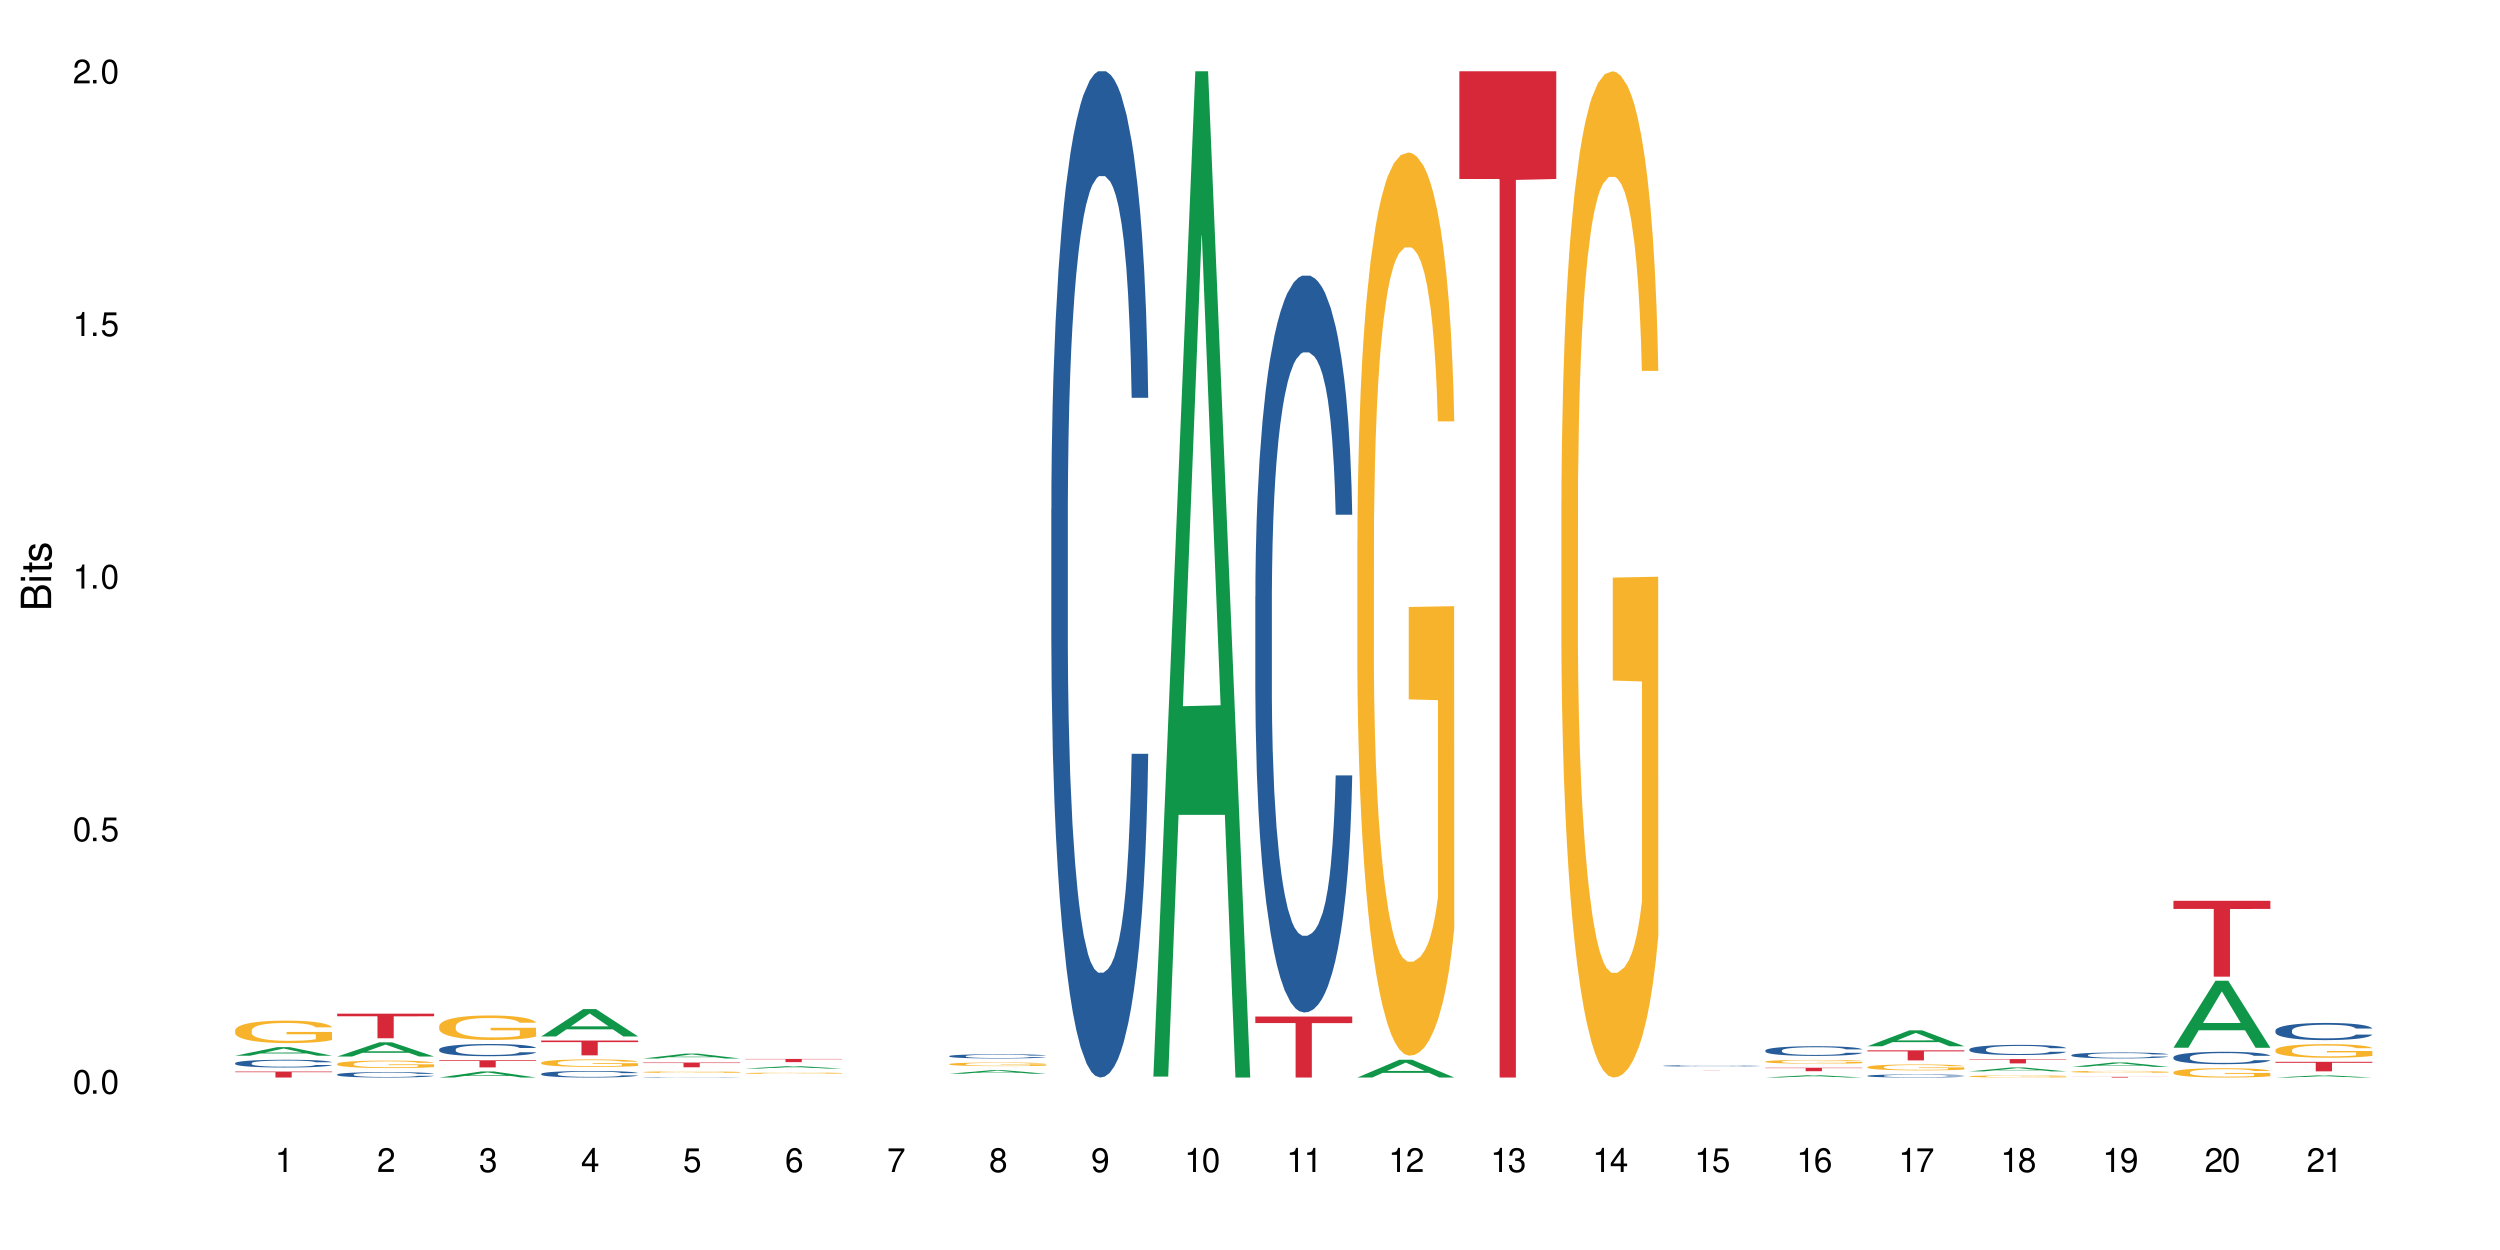 <?xml version="1.0" encoding="UTF-8"?>
<svg xmlns="http://www.w3.org/2000/svg" xmlns:xlink="http://www.w3.org/1999/xlink" width="720" height="360" viewBox="0 0 720 360">
<defs>
<g>
<g id="glyph-0-0">
</g>
<g id="glyph-0-1">
<path d="M 2.641 -6.938 C 2 -6.938 1.422 -6.656 1.078 -6.172 C 0.641 -5.562 0.406 -4.641 0.406 -3.359 C 0.406 -1.016 1.188 0.219 2.641 0.219 C 4.078 0.219 4.859 -1.016 4.859 -3.297 C 4.859 -4.641 4.656 -5.547 4.203 -6.172 C 3.844 -6.656 3.281 -6.938 2.641 -6.938 Z M 2.641 -6.188 C 3.547 -6.188 4 -5.25 4 -3.375 C 4 -1.406 3.562 -0.484 2.625 -0.484 C 1.734 -0.484 1.281 -1.438 1.281 -3.344 C 1.281 -5.25 1.734 -6.188 2.641 -6.188 Z M 2.641 -6.188 "/>
</g>
<g id="glyph-0-2">
<path d="M 1.828 -1 L 0.828 -1 L 0.828 0 L 1.828 0 Z M 1.828 -1 "/>
</g>
<g id="glyph-0-3">
<path d="M 4.562 -6.797 L 1.062 -6.797 L 0.547 -3.094 L 1.328 -3.094 C 1.719 -3.562 2.047 -3.734 2.578 -3.734 C 3.484 -3.734 4.062 -3.109 4.062 -2.094 C 4.062 -1.125 3.484 -0.531 2.578 -0.531 C 1.828 -0.531 1.375 -0.906 1.188 -1.672 L 0.328 -1.672 C 0.453 -1.109 0.547 -0.844 0.75 -0.594 C 1.125 -0.078 1.828 0.219 2.594 0.219 C 3.969 0.219 4.922 -0.781 4.922 -2.219 C 4.922 -3.562 4.031 -4.484 2.719 -4.484 C 2.25 -4.484 1.859 -4.359 1.469 -4.062 L 1.734 -5.969 L 4.562 -5.969 Z M 4.562 -6.797 "/>
</g>
<g id="glyph-0-4">
<path d="M 2.484 -4.938 L 2.484 0 L 3.328 0 L 3.328 -6.938 L 2.766 -6.938 C 2.469 -5.875 2.281 -5.734 0.984 -5.562 L 0.984 -4.938 Z M 2.484 -4.938 "/>
</g>
<g id="glyph-0-5">
<path d="M 4.859 -0.828 L 1.281 -0.828 C 1.359 -1.406 1.672 -1.781 2.5 -2.281 L 3.469 -2.828 C 4.406 -3.344 4.906 -4.062 4.906 -4.906 C 4.906 -5.484 4.672 -6.031 4.266 -6.406 C 3.859 -6.766 3.375 -6.938 2.719 -6.938 C 1.859 -6.938 1.219 -6.625 0.844 -6.031 C 0.609 -5.672 0.5 -5.234 0.484 -4.531 L 1.328 -4.531 C 1.359 -5.016 1.406 -5.281 1.531 -5.516 C 1.75 -5.938 2.188 -6.203 2.703 -6.203 C 3.469 -6.203 4.031 -5.641 4.031 -4.891 C 4.031 -4.344 3.719 -3.859 3.125 -3.516 L 2.234 -3 C 0.812 -2.172 0.406 -1.531 0.328 -0.016 L 4.859 -0.016 Z M 4.859 -0.828 "/>
</g>
<g id="glyph-0-6">
<path d="M 2.125 -3.188 L 2.578 -3.188 C 3.5 -3.188 3.984 -2.766 3.984 -1.922 C 3.984 -1.062 3.469 -0.531 2.594 -0.531 C 1.656 -0.531 1.203 -1 1.156 -2.016 L 0.312 -2.016 C 0.344 -1.453 0.438 -1.094 0.609 -0.781 C 0.953 -0.109 1.625 0.219 2.547 0.219 C 3.953 0.219 4.859 -0.625 4.859 -1.938 C 4.859 -2.828 4.516 -3.297 3.703 -3.594 C 4.344 -3.844 4.656 -4.328 4.656 -5.031 C 4.656 -6.219 3.875 -6.938 2.578 -6.938 C 1.203 -6.938 0.484 -6.172 0.453 -4.703 L 1.297 -4.703 C 1.312 -5.125 1.344 -5.359 1.453 -5.578 C 1.641 -5.969 2.062 -6.203 2.594 -6.203 C 3.344 -6.203 3.797 -5.75 3.797 -5 C 3.797 -4.516 3.609 -4.219 3.25 -4.047 C 3.016 -3.953 2.703 -3.922 2.125 -3.906 Z M 2.125 -3.188 "/>
</g>
<g id="glyph-0-7">
<path d="M 3.141 -1.672 L 3.141 0 L 3.984 0 L 3.984 -1.672 L 4.984 -1.672 L 4.984 -2.438 L 3.984 -2.438 L 3.984 -6.938 L 3.359 -6.938 L 0.266 -2.578 L 0.266 -1.672 Z M 3.141 -2.438 L 1 -2.438 L 3.141 -5.5 Z M 3.141 -2.438 "/>
</g>
<g id="glyph-0-8">
<path d="M 4.781 -5.125 C 4.609 -6.266 3.891 -6.938 2.844 -6.938 C 2.094 -6.938 1.422 -6.578 1.031 -5.953 C 0.594 -5.266 0.406 -4.422 0.406 -3.172 C 0.406 -2 0.578 -1.25 0.984 -0.641 C 1.359 -0.078 1.953 0.219 2.703 0.219 C 3.984 0.219 4.922 -0.75 4.922 -2.094 C 4.922 -3.375 4.062 -4.281 2.844 -4.281 C 2.172 -4.281 1.641 -4.031 1.281 -3.516 C 1.281 -5.234 1.828 -6.188 2.797 -6.188 C 3.391 -6.188 3.797 -5.797 3.938 -5.125 Z M 2.734 -3.531 C 3.547 -3.531 4.062 -2.953 4.062 -2.031 C 4.062 -1.156 3.484 -0.531 2.703 -0.531 C 1.922 -0.531 1.328 -1.188 1.328 -2.078 C 1.328 -2.938 1.906 -3.531 2.734 -3.531 Z M 2.734 -3.531 "/>
</g>
<g id="glyph-0-9">
<path d="M 4.984 -6.797 L 0.438 -6.797 L 0.438 -5.969 L 4.109 -5.969 C 2.5 -3.656 1.828 -2.234 1.328 0 L 2.219 0 C 2.594 -2.172 3.453 -4.047 4.984 -6.094 Z M 4.984 -6.797 "/>
</g>
<g id="glyph-0-10">
<path d="M 3.75 -3.656 C 4.469 -4.094 4.688 -4.438 4.688 -5.078 C 4.688 -6.172 3.844 -6.938 2.641 -6.938 C 1.438 -6.938 0.594 -6.172 0.594 -5.094 C 0.594 -4.438 0.812 -4.094 1.516 -3.656 C 0.734 -3.266 0.359 -2.703 0.359 -1.922 C 0.359 -0.656 1.281 0.219 2.641 0.219 C 3.984 0.219 4.922 -0.656 4.922 -1.922 C 4.922 -2.703 4.531 -3.266 3.75 -3.656 Z M 2.641 -6.188 C 3.359 -6.188 3.812 -5.75 3.812 -5.062 C 3.812 -4.406 3.344 -3.984 2.641 -3.984 C 1.922 -3.984 1.453 -4.406 1.453 -5.078 C 1.453 -5.75 1.922 -6.188 2.641 -6.188 Z M 2.641 -3.266 C 3.484 -3.266 4.062 -2.719 4.062 -1.906 C 4.062 -1.078 3.484 -0.531 2.625 -0.531 C 1.797 -0.531 1.219 -1.094 1.219 -1.906 C 1.219 -2.719 1.781 -3.266 2.641 -3.266 Z M 2.641 -3.266 "/>
</g>
<g id="glyph-0-11">
<path d="M 0.516 -1.578 C 0.672 -0.453 1.406 0.219 2.438 0.219 C 3.188 0.219 3.859 -0.141 4.266 -0.766 C 4.688 -1.453 4.891 -2.297 4.891 -3.547 C 4.891 -4.719 4.703 -5.453 4.312 -6.078 C 3.938 -6.641 3.344 -6.938 2.594 -6.938 C 1.297 -6.938 0.359 -5.969 0.359 -4.625 C 0.359 -3.344 1.234 -2.453 2.453 -2.453 C 3.094 -2.453 3.578 -2.672 4.016 -3.203 C 4 -1.484 3.469 -0.531 2.5 -0.531 C 1.906 -0.531 1.484 -0.906 1.359 -1.578 Z M 2.578 -6.203 C 3.375 -6.203 3.969 -5.531 3.969 -4.641 C 3.969 -3.797 3.391 -3.188 2.547 -3.188 C 1.734 -3.188 1.234 -3.766 1.234 -4.688 C 1.234 -5.562 1.797 -6.203 2.578 -6.203 Z M 2.578 -6.203 "/>
</g>
<g id="glyph-1-0">
</g>
<g id="glyph-1-1">
<path d="M 0 -0.953 L 0 -4.891 C 0 -5.719 -0.234 -6.344 -0.734 -6.797 C -1.188 -7.234 -1.812 -7.469 -2.5 -7.469 C -3.547 -7.469 -4.188 -7 -4.625 -5.875 C -4.984 -6.688 -5.625 -7.094 -6.531 -7.094 C -7.172 -7.094 -7.734 -6.859 -8.141 -6.391 C -8.562 -5.922 -8.75 -5.344 -8.75 -4.5 L -8.75 -0.953 Z M -4.984 -2.062 L -7.766 -2.062 L -7.766 -4.219 C -7.766 -4.844 -7.688 -5.203 -7.453 -5.5 C -7.219 -5.812 -6.859 -5.969 -6.375 -5.969 C -5.891 -5.969 -5.531 -5.812 -5.297 -5.5 C -5.062 -5.203 -4.984 -4.844 -4.984 -4.219 Z M -0.984 -2.062 L -4 -2.062 L -4 -4.781 C -4 -5.766 -3.438 -6.359 -2.484 -6.359 C -1.547 -6.359 -0.984 -5.766 -0.984 -4.781 Z M -0.984 -2.062 "/>
</g>
<g id="glyph-1-2">
<path d="M -6.281 -1.797 L -6.281 -0.797 L 0 -0.797 L 0 -1.797 Z M -8.75 -1.797 L -8.75 -0.797 L -7.484 -0.797 L -7.484 -1.797 Z M -8.75 -1.797 "/>
</g>
<g id="glyph-1-3">
<path d="M -6.281 -3.047 L -6.281 -2.016 L -8.016 -2.016 L -8.016 -1.016 L -6.281 -1.016 L -6.281 -0.172 L -5.469 -0.172 L -5.469 -1.016 L -0.719 -1.016 C -0.078 -1.016 0.281 -1.453 0.281 -2.234 C 0.281 -2.5 0.25 -2.719 0.188 -3.047 L -0.641 -3.047 C -0.609 -2.906 -0.594 -2.766 -0.594 -2.562 C -0.594 -2.141 -0.719 -2.016 -1.156 -2.016 L -5.469 -2.016 L -5.469 -3.047 Z M -6.281 -3.047 "/>
</g>
<g id="glyph-1-4">
<path d="M -4.531 -5.25 C -5.766 -5.25 -6.469 -4.422 -6.469 -2.969 C -6.469 -1.516 -5.719 -0.562 -4.547 -0.562 C -3.562 -0.562 -3.094 -1.062 -2.734 -2.562 L -2.516 -3.484 C -2.344 -4.188 -2.094 -4.469 -1.641 -4.469 C -1.047 -4.469 -0.641 -3.875 -0.641 -3 C -0.641 -2.453 -0.797 -2 -1.062 -1.75 C -1.25 -1.594 -1.422 -1.531 -1.875 -1.469 L -1.875 -0.406 C -0.422 -0.453 0.281 -1.266 0.281 -2.922 C 0.281 -4.5 -0.5 -5.516 -1.719 -5.516 C -2.656 -5.516 -3.172 -4.984 -3.469 -3.734 L -3.703 -2.766 C -3.891 -1.953 -4.156 -1.609 -4.594 -1.609 C -5.188 -1.609 -5.547 -2.125 -5.547 -2.938 C -5.547 -3.75 -5.203 -4.172 -4.531 -4.203 Z M -4.531 -5.25 "/>
</g>
</g>
</defs>
<rect x="-72" y="-36" width="864" height="432" fill="rgb(100%, 100%, 100%)" fill-opacity="1"/>
<path fill-rule="nonzero" fill="rgb(6.275%, 58.824%, 28.235%)" fill-opacity="1" d="M 67.73 304.047 L 67.762 304.043 L 79.836 301.582 L 83.504 301.582 L 95.641 304.047 L 91.379 304.047 L 88.336 303.406 L 75.008 303.406 L 72.023 304.047 L 67.73 304.047 L 76.289 303.141 L 87.113 303.137 L 81.715 301.984 L 81.656 301.984 L 81.598 301.992 L 76.258 303.137 L 76.289 303.141 Z M 67.73 304.047 "/>
<path fill-rule="nonzero" fill="rgb(14.51%, 36.078%, 60%)" fill-opacity="1" d="M 67.73 306.184 L 67.766 306.18 L 67.766 306.133 L 67.867 306.055 L 68.105 305.957 L 68.344 305.891 L 68.957 305.77 L 69.809 305.652 L 70.691 305.562 L 71.34 305.508 L 71.918 305.469 L 73.246 305.395 L 74.098 305.355 L 75.016 305.32 L 76.137 305.285 L 76.957 305.266 L 78.793 305.234 L 80.156 305.219 L 81.211 305.211 L 83.492 305.211 L 84.852 305.219 L 85.84 305.23 L 86.93 305.246 L 87.848 305.266 L 89.445 305.309 L 90.875 305.367 L 91.523 305.398 L 92.543 305.461 L 93.328 305.523 L 93.871 305.578 L 94.484 305.652 L 95.031 305.742 L 95.438 305.848 L 95.641 305.938 L 90.875 305.938 L 90.637 305.855 L 90.367 305.789 L 89.855 305.707 L 89.344 305.648 L 88.629 305.59 L 87.984 305.551 L 87.098 305.512 L 86.316 305.488 L 85.5 305.469 L 84.715 305.457 L 83.219 305.445 L 81.48 305.445 L 80.836 305.449 L 79.508 305.465 L 78.793 305.48 L 77.773 305.508 L 77.059 305.535 L 76.207 305.574 L 75.629 305.609 L 74.914 305.664 L 74.402 305.711 L 73.824 305.777 L 73.484 305.828 L 73.176 305.883 L 72.906 305.953 L 72.699 306.023 L 72.562 306.098 L 72.496 306.172 L 72.496 306.488 L 72.562 306.562 L 72.734 306.648 L 73.176 306.77 L 73.824 306.879 L 74.574 306.965 L 75.289 307.027 L 75.695 307.055 L 76.242 307.086 L 77.09 307.129 L 78.316 307.168 L 79.031 307.184 L 80.121 307.199 L 81.242 307.207 L 82.742 307.207 L 84.07 307.199 L 84.953 307.191 L 85.875 307.176 L 87.133 307.141 L 87.914 307.105 L 88.598 307.066 L 89.105 307.031 L 89.445 306.996 L 89.957 306.934 L 90.367 306.863 L 90.672 306.793 L 90.875 306.723 L 95.641 306.723 L 95.438 306.805 L 95.133 306.887 L 94.824 306.945 L 94.348 307.016 L 93.805 307.078 L 93.02 307.148 L 92.375 307.195 L 91.523 307.246 L 90.742 307.285 L 89.891 307.32 L 88.629 307.363 L 87.812 307.383 L 86.93 307.402 L 85.875 307.418 L 84.547 307.43 L 83.117 307.438 L 81.789 307.441 L 80.359 307.438 L 79.305 307.43 L 77.91 307.41 L 76.172 307.375 L 74.914 307.336 L 73.926 307.297 L 73.074 307.254 L 72.121 307.199 L 70.898 307.109 L 70.148 307.043 L 69.637 306.984 L 69.059 306.906 L 68.648 306.836 L 68.172 306.719 L 67.832 306.574 L 67.73 306.465 Z M 67.73 306.184 "/>
<path fill-rule="nonzero" fill="rgb(96.863%, 70.196%, 16.863%)" fill-opacity="1" d="M 67.73 296.715 L 67.766 296.711 L 67.766 296.594 L 67.902 296.328 L 68.242 295.961 L 68.684 295.656 L 69.16 295.422 L 69.469 295.297 L 69.977 295.121 L 70.422 294.988 L 71.543 294.723 L 72.973 294.477 L 73.754 294.367 L 74.641 294.27 L 75.898 294.156 L 76.48 294.113 L 78.25 294.02 L 80.258 293.961 L 82.469 293.941 L 83.492 293.949 L 84.887 293.973 L 86.793 294.035 L 87.883 294.098 L 88.734 294.156 L 89.617 294.23 L 90.707 294.352 L 91.727 294.492 L 92.543 294.633 L 93.363 294.812 L 94.043 295 L 94.621 295.207 L 95.133 295.457 L 95.438 295.664 L 95.641 295.871 L 90.91 295.871 L 90.637 295.664 L 90.332 295.504 L 89.82 295.309 L 89.312 295.168 L 88.801 295.055 L 87.848 294.902 L 87.031 294.805 L 86.008 294.723 L 85.023 294.668 L 83.898 294.633 L 83.219 294.621 L 81.414 294.621 L 79.781 294.664 L 78.828 294.711 L 78.148 294.758 L 77.195 294.848 L 76.613 294.918 L 76.273 294.965 L 75.254 295.148 L 74.574 295.316 L 74.199 295.426 L 73.723 295.605 L 73.383 295.766 L 73.008 296 L 72.801 296.18 L 72.531 296.582 L 72.496 297.645 L 72.598 297.871 L 72.801 298.113 L 73.074 298.324 L 73.484 298.551 L 73.891 298.723 L 74.605 298.953 L 75.219 299.105 L 75.695 299.207 L 76.613 299.367 L 76.988 299.418 L 77.875 299.527 L 78.793 299.609 L 79.918 299.68 L 80.766 299.715 L 82.129 299.746 L 83.863 299.746 L 85.906 299.711 L 87.199 299.664 L 88.086 299.613 L 88.664 299.574 L 89.379 299.508 L 89.891 299.449 L 90.367 299.383 L 90.945 299.285 L 90.945 297.871 L 82.539 297.863 L 82.539 297.203 L 95.609 297.195 L 95.641 299.508 L 94.926 299.668 L 94.043 299.82 L 93.191 299.941 L 92.305 300.039 L 91.047 300.152 L 90.027 300.223 L 88.461 300.309 L 87.031 300.359 L 85.531 300.395 L 84.207 300.414 L 82.641 300.418 L 81.242 300.406 L 79.746 300.371 L 78.555 300.324 L 77.465 300.266 L 76.375 300.188 L 75.016 300.066 L 74.129 299.965 L 73.211 299.84 L 72.293 299.691 L 71.477 299.531 L 70.93 299.406 L 70.387 299.266 L 69.809 299.09 L 69.262 298.887 L 68.855 298.703 L 68.48 298.496 L 68.207 298.301 L 67.934 298.035 L 67.801 297.824 L 67.73 297.641 Z M 67.73 296.715 "/>
<path fill-rule="nonzero" fill="rgb(83.922%, 15.686%, 22.353%)" fill-opacity="1" d="M 67.73 308.605 L 95.641 308.605 L 95.641 308.789 L 84.008 308.793 L 84.008 310.332 L 79.328 310.332 L 79.328 308.793 L 79.262 308.789 L 67.73 308.789 Z M 67.73 308.605 "/>
<path fill-rule="nonzero" fill="rgb(6.275%, 58.824%, 28.235%)" fill-opacity="1" d="M 97.109 304.277 L 97.141 304.273 L 109.219 300.188 L 112.887 300.188 L 125.023 304.281 L 120.758 304.281 L 117.715 303.215 L 104.387 303.215 L 101.406 304.277 L 97.109 304.277 L 105.668 302.77 L 116.492 302.766 L 111.098 300.855 L 111.035 300.852 L 110.977 300.863 L 105.641 302.766 L 105.668 302.77 Z M 97.109 304.277 "/>
<path fill-rule="nonzero" fill="rgb(14.51%, 36.078%, 60%)" fill-opacity="1" d="M 97.109 309.449 L 97.145 309.445 L 97.145 309.414 L 97.246 309.359 L 97.484 309.289 L 97.723 309.242 L 98.336 309.156 L 99.188 309.078 L 100.074 309.012 L 100.719 308.977 L 101.297 308.949 L 102.625 308.895 L 103.477 308.867 L 104.395 308.844 L 105.52 308.82 L 106.336 308.805 L 108.172 308.781 L 109.535 308.773 L 110.59 308.766 L 112.871 308.766 L 114.23 308.773 L 115.219 308.781 L 116.309 308.793 L 117.227 308.805 L 118.828 308.836 L 120.258 308.875 L 120.902 308.898 L 121.926 308.941 L 122.707 308.984 L 123.254 309.023 L 123.863 309.078 L 124.41 309.141 L 124.816 309.215 L 125.023 309.273 L 120.258 309.273 L 120.02 309.219 L 119.746 309.172 L 119.234 309.113 L 118.727 309.074 L 118.012 309.031 L 117.363 309.004 L 116.48 308.977 L 115.695 308.961 L 114.879 308.949 L 114.098 308.938 L 112.598 308.93 L 110.863 308.93 L 110.215 308.934 L 108.887 308.945 L 108.172 308.953 L 107.152 308.977 L 106.438 308.992 L 105.586 309.023 L 105.008 309.047 L 104.293 309.082 L 103.781 309.117 L 103.203 309.164 L 102.863 309.199 L 102.559 309.238 L 102.285 309.285 L 102.082 309.336 L 101.945 309.391 L 101.875 309.441 L 101.875 309.664 L 101.945 309.715 L 102.113 309.773 L 102.559 309.863 L 103.203 309.938 L 103.953 309.996 L 104.668 310.039 L 105.074 310.062 L 105.621 310.082 L 106.473 310.113 L 107.695 310.141 L 108.41 310.152 L 109.5 310.164 L 110.625 310.168 L 112.121 310.168 L 113.449 310.164 L 114.336 310.156 L 115.254 310.145 L 116.512 310.121 L 117.297 310.098 L 117.977 310.07 L 118.488 310.043 L 118.828 310.02 L 119.34 309.977 L 119.746 309.926 L 120.055 309.879 L 120.258 309.828 L 125.023 309.828 L 124.816 309.887 L 124.512 309.941 L 124.207 309.984 L 123.73 310.035 L 123.184 310.078 L 122.402 310.129 L 121.754 310.16 L 120.902 310.195 L 120.121 310.223 L 119.27 310.246 L 118.012 310.277 L 117.195 310.289 L 116.309 310.305 L 115.254 310.316 L 113.926 310.324 L 112.496 310.332 L 111.168 310.332 L 109.738 310.328 L 108.684 310.324 L 107.289 310.312 L 105.551 310.285 L 104.293 310.258 L 103.305 310.23 L 102.457 310.203 L 101.504 310.164 L 100.277 310.102 L 99.527 310.051 L 99.016 310.012 L 98.438 309.957 L 98.031 309.906 L 97.555 309.824 L 97.215 309.723 L 97.109 309.645 Z M 97.109 309.449 "/>
<path fill-rule="nonzero" fill="rgb(96.863%, 70.196%, 16.863%)" fill-opacity="1" d="M 97.109 306.371 L 97.145 306.367 L 97.145 306.328 L 97.281 306.242 L 97.621 306.117 L 98.062 306.02 L 98.539 305.938 L 98.848 305.898 L 99.359 305.84 L 99.801 305.797 L 100.922 305.707 L 102.352 305.625 L 103.137 305.59 L 104.02 305.555 L 105.281 305.516 L 105.859 305.504 L 107.629 305.473 L 109.637 305.453 L 111.852 305.445 L 112.871 305.449 L 114.266 305.457 L 116.172 305.477 L 117.262 305.496 L 118.113 305.516 L 118.996 305.543 L 120.086 305.582 L 121.109 305.629 L 121.926 305.676 L 122.742 305.734 L 123.422 305.801 L 124 305.867 L 124.512 305.949 L 124.816 306.02 L 125.023 306.09 L 120.293 306.09 L 120.02 306.02 L 119.711 305.965 L 119.203 305.902 L 118.691 305.855 L 118.18 305.816 L 117.227 305.766 L 116.41 305.734 L 115.391 305.707 L 114.402 305.688 L 113.277 305.676 L 112.598 305.672 L 110.793 305.672 L 109.16 305.688 L 108.207 305.703 L 107.527 305.719 L 106.574 305.746 L 105.996 305.77 L 105.656 305.789 L 104.633 305.848 L 103.953 305.902 L 103.578 305.941 L 103.102 306 L 102.762 306.055 L 102.387 306.133 L 102.184 306.191 L 101.91 306.324 L 101.875 306.68 L 101.98 306.754 L 102.184 306.836 L 102.457 306.906 L 102.863 306.98 L 103.273 307.039 L 103.988 307.113 L 104.598 307.168 L 105.074 307.199 L 105.996 307.254 L 106.371 307.27 L 107.254 307.305 L 108.172 307.332 L 109.297 307.355 L 110.148 307.367 L 111.508 307.379 L 113.246 307.379 L 115.289 307.367 L 116.582 307.352 L 117.465 307.336 L 118.043 307.32 L 118.758 307.301 L 119.27 307.281 L 119.746 307.258 L 120.324 307.227 L 120.324 306.754 L 111.918 306.754 L 111.918 306.531 L 124.988 306.531 L 125.023 307.301 L 124.309 307.352 L 123.422 307.406 L 122.57 307.445 L 121.688 307.477 L 120.426 307.516 L 119.406 307.539 L 117.84 307.566 L 116.41 307.582 L 114.914 307.594 L 113.586 307.602 L 112.02 307.602 L 110.625 307.598 L 109.125 307.586 L 107.934 307.57 L 106.848 307.551 L 105.758 307.527 L 104.395 307.484 L 103.512 307.453 L 102.59 307.41 L 101.672 307.359 L 100.855 307.309 L 100.312 307.266 L 99.766 307.219 L 99.188 307.16 L 98.645 307.094 L 98.234 307.031 L 97.859 306.965 L 97.586 306.898 L 97.316 306.809 L 97.18 306.738 L 97.109 306.676 Z M 97.109 306.371 "/>
<path fill-rule="nonzero" fill="rgb(83.922%, 15.686%, 22.353%)" fill-opacity="1" d="M 97.109 291.934 L 125.023 291.934 L 125.023 292.691 L 113.391 292.699 L 113.391 299.023 L 108.711 299.023 L 108.711 292.703 L 108.641 292.691 L 97.109 292.691 Z M 97.109 291.934 "/>
<path fill-rule="nonzero" fill="rgb(6.275%, 58.824%, 28.235%)" fill-opacity="1" d="M 126.492 310.332 L 126.52 310.328 L 138.598 308.582 L 142.266 308.582 L 154.402 310.332 L 150.137 310.332 L 147.098 309.875 L 133.766 309.875 L 130.785 310.332 L 126.492 310.332 L 135.051 309.688 L 145.875 309.684 L 140.477 308.871 L 140.418 308.867 L 140.359 308.871 L 135.02 309.684 L 135.051 309.688 Z M 126.492 310.332 "/>
<path fill-rule="nonzero" fill="rgb(14.51%, 36.078%, 60%)" fill-opacity="1" d="M 126.492 302.203 L 126.527 302.203 L 126.527 302.125 L 126.629 302.004 L 126.867 301.848 L 127.105 301.742 L 127.715 301.555 L 128.566 301.371 L 129.453 301.23 L 130.098 301.145 L 130.68 301.082 L 132.004 300.965 L 132.855 300.902 L 133.777 300.848 L 134.898 300.793 L 135.715 300.762 L 137.555 300.711 L 138.914 300.688 L 139.969 300.68 L 142.25 300.68 L 143.613 300.691 L 144.602 300.707 L 145.688 300.734 L 146.609 300.762 L 148.207 300.832 L 149.637 300.922 L 150.285 300.973 L 151.305 301.074 L 152.09 301.168 L 152.633 301.254 L 153.246 301.371 L 153.789 301.516 L 154.199 301.68 L 154.402 301.816 L 149.637 301.816 L 149.398 301.688 L 149.125 301.59 L 148.617 301.457 L 148.105 301.363 L 147.391 301.273 L 146.742 301.211 L 145.859 301.148 L 145.078 301.109 L 144.258 301.082 L 143.477 301.062 L 141.98 301.043 L 140.242 301.043 L 139.598 301.051 L 138.27 301.074 L 137.555 301.098 L 136.531 301.145 L 135.816 301.184 L 134.969 301.25 L 134.387 301.305 L 133.672 301.387 L 133.164 301.461 L 132.586 301.566 L 132.242 301.648 L 131.938 301.738 L 131.664 301.844 L 131.461 301.953 L 131.324 302.074 L 131.258 302.188 L 131.258 302.688 L 131.324 302.801 L 131.496 302.938 L 131.938 303.133 L 132.586 303.301 L 133.332 303.438 L 134.047 303.531 L 134.457 303.578 L 135 303.629 L 135.852 303.691 L 137.078 303.758 L 137.793 303.781 L 138.883 303.809 L 140.004 303.82 L 141.504 303.82 L 142.828 303.809 L 143.715 303.793 L 144.633 303.766 L 145.895 303.711 L 146.676 303.66 L 147.355 303.602 L 147.867 303.539 L 148.207 303.488 L 148.719 303.387 L 149.125 303.281 L 149.434 303.168 L 149.637 303.059 L 154.402 303.059 L 154.199 303.188 L 153.891 303.312 L 153.586 303.406 L 153.109 303.516 L 152.566 303.617 L 151.781 303.73 L 151.137 303.801 L 150.285 303.883 L 149.5 303.945 L 148.648 303.996 L 147.391 304.062 L 146.574 304.094 L 145.688 304.125 L 144.633 304.148 L 143.305 304.172 L 141.875 304.184 L 140.551 304.188 L 139.121 304.18 L 138.062 304.168 L 136.668 304.141 L 134.934 304.082 L 133.672 304.02 L 132.688 303.961 L 131.836 303.895 L 130.883 303.809 L 129.656 303.668 L 128.906 303.559 L 128.398 303.469 L 127.82 303.344 L 127.41 303.23 L 126.934 303.051 L 126.594 302.824 L 126.492 302.648 Z M 126.492 302.203 "/>
<path fill-rule="nonzero" fill="rgb(96.863%, 70.196%, 16.863%)" fill-opacity="1" d="M 126.492 295.477 L 126.527 295.469 L 126.527 295.34 L 126.66 295.051 L 127.004 294.652 L 127.445 294.324 L 127.922 294.066 L 128.227 293.93 L 128.738 293.734 L 129.18 293.594 L 130.305 293.305 L 131.734 293.031 L 132.516 292.918 L 133.402 292.809 L 134.66 292.684 L 135.238 292.641 L 137.008 292.535 L 139.016 292.473 L 141.23 292.453 L 142.25 292.457 L 143.648 292.484 L 145.551 292.555 L 146.641 292.621 L 147.492 292.684 L 148.379 292.77 L 149.469 292.898 L 150.488 293.051 L 151.305 293.207 L 152.121 293.402 L 152.805 293.605 L 153.383 293.832 L 153.891 294.102 L 154.199 294.328 L 154.402 294.555 L 149.672 294.555 L 149.398 294.328 L 149.094 294.156 L 148.582 293.941 L 148.07 293.789 L 147.562 293.664 L 146.609 293.496 L 145.789 293.395 L 144.77 293.305 L 143.781 293.246 L 142.66 293.207 L 141.98 293.195 L 140.176 293.195 L 138.539 293.238 L 137.586 293.289 L 136.906 293.344 L 135.953 293.438 L 135.375 293.516 L 135.035 293.566 L 134.016 293.77 L 133.332 293.949 L 132.957 294.07 L 132.48 294.266 L 132.141 294.438 L 131.766 294.695 L 131.562 294.891 L 131.289 295.328 L 131.258 296.488 L 131.359 296.734 L 131.562 297 L 131.836 297.23 L 132.242 297.477 L 132.652 297.664 L 133.367 297.914 L 133.98 298.082 L 134.457 298.191 L 135.375 298.367 L 135.75 298.426 L 136.633 298.539 L 137.555 298.629 L 138.676 298.707 L 139.527 298.746 L 140.891 298.777 L 142.625 298.777 L 144.668 298.742 L 145.961 298.688 L 146.848 298.637 L 147.426 298.594 L 148.141 298.52 L 148.648 298.457 L 149.125 298.387 L 149.707 298.277 L 149.707 296.734 L 141.297 296.727 L 141.297 296.008 L 154.367 296 L 154.402 298.52 L 153.688 298.695 L 152.805 298.863 L 151.953 298.992 L 151.066 299.102 L 149.809 299.223 L 148.785 299.301 L 147.219 299.391 L 145.789 299.449 L 144.293 299.488 L 142.965 299.508 L 141.398 299.516 L 140.004 299.5 L 138.508 299.461 L 137.316 299.41 L 136.227 299.348 L 135.137 299.262 L 133.777 299.129 L 132.891 299.02 L 131.973 298.883 L 131.051 298.723 L 130.234 298.547 L 129.691 298.41 L 129.145 298.258 L 128.566 298.062 L 128.023 297.844 L 127.613 297.645 L 127.242 297.418 L 126.969 297.207 L 126.695 296.914 L 126.559 296.684 L 126.492 296.484 Z M 126.492 295.477 "/>
<path fill-rule="nonzero" fill="rgb(83.922%, 15.686%, 22.353%)" fill-opacity="1" d="M 126.492 305.352 L 154.402 305.352 L 154.402 305.574 L 142.77 305.574 L 142.77 307.418 L 138.09 307.418 L 138.09 305.578 L 138.023 305.574 L 126.492 305.574 Z M 126.492 305.352 "/>
<path fill-rule="nonzero" fill="rgb(6.275%, 58.824%, 28.235%)" fill-opacity="1" d="M 155.871 298.496 L 155.902 298.488 L 167.977 290.613 L 171.645 290.613 L 183.781 298.504 L 179.52 298.504 L 176.477 296.445 L 163.148 296.445 L 160.164 298.496 L 155.871 298.496 L 164.43 295.594 L 175.254 295.586 L 169.855 291.902 L 169.797 291.895 L 169.738 291.918 L 164.398 295.586 L 164.43 295.594 Z M 155.871 298.496 "/>
<path fill-rule="nonzero" fill="rgb(14.51%, 36.078%, 60%)" fill-opacity="1" d="M 155.871 309.266 L 155.906 309.262 L 155.906 309.223 L 156.008 309.156 L 156.246 309.074 L 156.484 309.016 L 157.098 308.914 L 157.949 308.816 L 158.832 308.738 L 159.48 308.695 L 160.059 308.66 L 161.387 308.598 L 162.238 308.562 L 163.156 308.535 L 164.277 308.504 L 165.098 308.488 L 166.934 308.461 L 168.297 308.449 L 169.352 308.441 L 171.633 308.441 L 172.992 308.449 L 173.98 308.457 L 175.07 308.473 L 175.988 308.488 L 177.59 308.527 L 179.016 308.574 L 179.664 308.602 L 180.684 308.656 L 181.469 308.707 L 182.012 308.754 L 182.625 308.816 L 183.172 308.895 L 183.578 308.98 L 183.781 309.055 L 179.016 309.055 L 178.777 308.988 L 178.508 308.934 L 177.996 308.863 L 177.484 308.812 L 176.77 308.762 L 176.125 308.73 L 175.238 308.695 L 174.457 308.676 L 173.641 308.66 L 172.855 308.648 L 171.359 308.641 L 169.621 308.641 L 168.977 308.645 L 167.648 308.656 L 166.934 308.668 L 165.914 308.691 L 165.199 308.715 L 164.348 308.75 L 163.77 308.781 L 163.055 308.824 L 162.543 308.863 L 161.965 308.922 L 161.625 308.965 L 161.316 309.012 L 161.047 309.07 L 160.84 309.129 L 160.703 309.195 L 160.637 309.258 L 160.637 309.523 L 160.703 309.586 L 160.875 309.66 L 161.316 309.766 L 161.965 309.855 L 162.715 309.93 L 163.43 309.98 L 163.836 310.004 L 164.383 310.031 L 165.23 310.066 L 166.457 310.102 L 167.172 310.113 L 168.262 310.129 L 169.383 310.137 L 170.883 310.137 L 172.211 310.129 L 173.094 310.121 L 174.016 310.105 L 175.273 310.078 L 176.055 310.051 L 176.738 310.016 L 177.246 309.984 L 177.59 309.957 L 178.098 309.902 L 178.508 309.844 L 178.812 309.781 L 179.016 309.723 L 183.781 309.723 L 183.578 309.793 L 183.273 309.859 L 182.965 309.91 L 182.488 309.973 L 181.945 310.023 L 181.16 310.086 L 180.516 310.125 L 179.664 310.168 L 178.883 310.203 L 178.031 310.23 L 176.77 310.266 L 175.953 310.281 L 175.07 310.297 L 174.016 310.312 L 172.688 310.324 L 171.258 310.332 L 169.93 310.332 L 168.5 310.328 L 167.445 310.32 L 166.051 310.305 L 164.312 310.277 L 163.055 310.242 L 162.066 310.211 L 161.215 310.176 L 160.262 310.129 L 159.039 310.051 L 158.289 309.992 L 157.777 309.945 L 157.199 309.879 L 156.789 309.816 L 156.312 309.723 L 155.973 309.598 L 155.871 309.504 Z M 155.871 309.266 "/>
<path fill-rule="nonzero" fill="rgb(96.863%, 70.196%, 16.863%)" fill-opacity="1" d="M 155.871 306.039 L 155.906 306.035 L 155.906 305.996 L 156.043 305.906 L 156.383 305.785 L 156.824 305.684 L 157.301 305.605 L 157.609 305.562 L 158.117 305.504 L 158.562 305.461 L 159.684 305.371 L 161.113 305.289 L 161.895 305.25 L 162.781 305.219 L 164.039 305.18 L 164.621 305.168 L 166.391 305.133 L 168.398 305.113 L 170.609 305.109 L 171.633 305.109 L 173.027 305.117 L 174.934 305.141 L 176.023 305.16 L 176.875 305.18 L 177.758 305.207 L 178.848 305.246 L 179.867 305.293 L 180.684 305.34 L 181.504 305.398 L 182.184 305.465 L 182.762 305.531 L 183.273 305.617 L 183.578 305.684 L 183.781 305.754 L 179.051 305.754 L 178.777 305.684 L 178.473 305.633 L 177.961 305.566 L 177.453 305.52 L 176.941 305.48 L 175.988 305.43 L 175.172 305.398 L 174.148 305.371 L 173.164 305.352 L 172.039 305.34 L 171.359 305.336 L 169.555 305.336 L 167.922 305.352 L 166.969 305.367 L 166.289 305.383 L 165.336 305.41 L 164.754 305.438 L 164.414 305.453 L 163.395 305.512 L 162.715 305.57 L 162.34 305.605 L 161.863 305.664 L 161.523 305.719 L 161.148 305.797 L 160.941 305.859 L 160.672 305.992 L 160.637 306.348 L 160.738 306.426 L 160.941 306.508 L 161.215 306.578 L 161.625 306.652 L 162.031 306.711 L 162.746 306.789 L 163.359 306.84 L 163.836 306.871 L 164.754 306.926 L 165.129 306.945 L 166.016 306.98 L 166.934 307.008 L 168.059 307.031 L 168.906 307.043 L 170.27 307.055 L 172.004 307.055 L 174.047 307.043 L 175.34 307.023 L 176.227 307.008 L 176.805 306.996 L 177.52 306.973 L 178.031 306.953 L 178.508 306.934 L 179.086 306.898 L 179.086 306.426 L 170.68 306.422 L 170.68 306.199 L 183.75 306.199 L 183.781 306.973 L 183.066 307.027 L 182.184 307.078 L 181.332 307.117 L 180.445 307.152 L 179.188 307.191 L 178.168 307.215 L 176.602 307.242 L 175.172 307.258 L 173.672 307.27 L 172.348 307.277 L 170.781 307.277 L 169.383 307.273 L 167.887 307.262 L 166.695 307.246 L 165.605 307.227 L 164.516 307.203 L 163.156 307.16 L 162.27 307.125 L 161.352 307.086 L 160.434 307.035 L 159.617 306.98 L 159.07 306.941 L 158.527 306.891 L 157.949 306.832 L 157.402 306.766 L 156.996 306.703 L 156.621 306.637 L 156.348 306.57 L 156.074 306.48 L 155.941 306.41 L 155.871 306.348 Z M 155.871 306.039 "/>
<path fill-rule="nonzero" fill="rgb(83.922%, 15.686%, 22.353%)" fill-opacity="1" d="M 155.871 299.668 L 183.781 299.668 L 183.781 300.125 L 172.148 300.129 L 172.148 303.945 L 167.469 303.945 L 167.469 300.133 L 167.402 300.125 L 155.871 300.125 Z M 155.871 299.668 "/>
<path fill-rule="nonzero" fill="rgb(6.275%, 58.824%, 28.235%)" fill-opacity="1" d="M 185.25 304.848 L 185.281 304.844 L 197.359 303.438 L 201.027 303.438 L 213.164 304.848 L 208.898 304.848 L 205.855 304.48 L 192.527 304.48 L 189.547 304.848 L 185.25 304.848 L 193.809 304.328 L 204.633 304.328 L 199.238 303.668 L 199.176 303.668 L 199.117 303.672 L 193.781 304.328 L 193.809 304.328 Z M 185.25 304.848 "/>
<path fill-rule="nonzero" fill="rgb(14.51%, 36.078%, 60%)" fill-opacity="1" d="M 185.25 310.246 L 185.285 310.246 L 185.387 310.238 L 185.625 310.234 L 185.863 310.227 L 186.477 310.219 L 187.328 310.211 L 188.215 310.207 L 188.859 310.203 L 189.438 310.199 L 190.766 310.195 L 191.617 310.191 L 192.535 310.191 L 193.66 310.188 L 194.477 310.188 L 196.312 310.184 L 204.449 310.184 L 205.367 310.188 L 206.969 310.188 L 208.398 310.191 L 209.043 310.195 L 210.066 310.199 L 210.848 310.203 L 211.395 310.207 L 212.004 310.211 L 212.551 310.219 L 212.957 310.227 L 213.164 310.23 L 208.398 310.23 L 208.16 310.227 L 207.887 310.223 L 207.375 310.215 L 206.867 310.211 L 206.152 310.207 L 205.504 310.207 L 204.621 310.203 L 203.836 310.203 L 203.02 310.199 L 196.312 310.199 L 195.293 310.203 L 194.578 310.203 L 193.727 310.207 L 193.148 310.211 L 192.434 310.215 L 191.922 310.215 L 191.344 310.219 L 191.004 310.223 L 190.699 310.227 L 190.426 310.234 L 190.223 310.238 L 190.086 310.242 L 190.016 310.246 L 190.016 310.27 L 190.086 310.273 L 190.254 310.277 L 190.699 310.289 L 191.344 310.293 L 192.094 310.301 L 192.809 310.305 L 193.215 310.305 L 193.762 310.309 L 194.613 310.312 L 195.836 310.312 L 196.551 310.316 L 203.395 310.316 L 204.652 310.312 L 205.438 310.309 L 206.117 310.309 L 206.629 310.305 L 206.969 310.301 L 207.48 310.297 L 207.887 310.293 L 208.195 310.289 L 208.398 310.285 L 213.164 310.285 L 212.957 310.289 L 212.652 310.297 L 212.348 310.301 L 211.871 310.305 L 211.324 310.309 L 210.543 310.312 L 209.895 310.316 L 209.043 310.32 L 208.262 310.32 L 207.41 310.324 L 206.152 310.328 L 204.449 310.328 L 203.395 310.332 L 195.43 310.332 L 193.691 310.328 L 192.434 310.324 L 191.445 310.324 L 190.598 310.32 L 189.645 310.316 L 188.418 310.309 L 187.668 310.305 L 187.156 310.301 L 186.578 310.297 L 186.172 310.293 L 185.695 310.285 L 185.355 310.273 L 185.25 310.266 Z M 185.25 310.246 "/>
<path fill-rule="nonzero" fill="rgb(96.863%, 70.196%, 16.863%)" fill-opacity="1" d="M 185.25 308.746 L 185.285 308.746 L 185.285 308.738 L 185.422 308.719 L 185.762 308.691 L 186.203 308.672 L 186.68 308.652 L 186.988 308.645 L 187.5 308.629 L 187.941 308.621 L 189.062 308.602 L 190.492 308.582 L 191.277 308.574 L 192.16 308.566 L 193.422 308.559 L 194 308.559 L 195.77 308.551 L 197.777 308.547 L 199.992 308.543 L 201.012 308.543 L 202.406 308.547 L 204.312 308.551 L 205.402 308.555 L 206.254 308.559 L 207.137 308.566 L 208.227 308.574 L 209.25 308.586 L 210.066 308.594 L 210.883 308.609 L 211.562 308.621 L 212.141 308.637 L 212.652 308.656 L 212.957 308.672 L 213.164 308.688 L 208.434 308.688 L 208.16 308.672 L 207.852 308.66 L 207.344 308.645 L 206.832 308.633 L 206.32 308.625 L 205.367 308.613 L 204.551 308.609 L 203.531 308.602 L 202.543 308.598 L 201.422 308.594 L 198.934 308.594 L 197.301 308.598 L 196.348 308.602 L 195.668 308.605 L 194.715 308.609 L 194.137 308.617 L 193.797 308.621 L 192.773 308.633 L 192.094 308.645 L 191.719 308.652 L 191.242 308.668 L 190.902 308.68 L 190.527 308.695 L 190.324 308.707 L 190.051 308.738 L 190.016 308.816 L 190.121 308.832 L 190.324 308.852 L 190.598 308.867 L 191.004 308.883 L 191.414 308.895 L 192.129 308.91 L 192.738 308.922 L 193.215 308.93 L 194.137 308.941 L 194.512 308.945 L 195.395 308.953 L 196.312 308.961 L 197.438 308.965 L 198.289 308.969 L 203.43 308.969 L 204.723 308.965 L 205.605 308.961 L 206.184 308.957 L 206.898 308.953 L 207.41 308.949 L 207.887 308.941 L 208.465 308.938 L 208.465 308.832 L 200.059 308.832 L 200.059 308.781 L 213.129 308.781 L 213.164 308.953 L 212.449 308.965 L 211.562 308.977 L 210.711 308.984 L 209.828 308.992 L 208.566 309 L 207.547 309.004 L 205.98 309.012 L 204.551 309.016 L 203.055 309.016 L 201.727 309.02 L 198.766 309.02 L 197.266 309.016 L 196.074 309.012 L 194.988 309.008 L 193.898 309.004 L 192.535 308.992 L 191.652 308.984 L 190.73 308.977 L 189.812 308.965 L 188.996 308.953 L 188.453 308.945 L 187.906 308.934 L 187.328 308.922 L 186.785 308.906 L 186.375 308.895 L 186 308.879 L 185.727 308.863 L 185.457 308.844 L 185.32 308.828 L 185.25 308.816 Z M 185.25 308.746 "/>
<path fill-rule="nonzero" fill="rgb(83.922%, 15.686%, 22.353%)" fill-opacity="1" d="M 185.25 306.012 L 213.164 306.012 L 213.164 306.16 L 201.531 306.16 L 201.531 307.379 L 196.852 307.379 L 196.852 306.16 L 185.25 306.16 Z M 185.25 306.012 "/>
<path fill-rule="nonzero" fill="rgb(6.275%, 58.824%, 28.235%)" fill-opacity="1" d="M 214.633 307.754 L 214.66 307.75 L 226.738 307.051 L 230.406 307.051 L 242.543 307.754 L 238.277 307.754 L 235.238 307.57 L 221.906 307.57 L 218.926 307.754 L 214.633 307.754 L 223.191 307.492 L 234.016 307.492 L 228.617 307.164 L 228.559 307.164 L 228.5 307.168 L 223.16 307.492 L 223.191 307.492 Z M 214.633 307.754 "/>
<path fill-rule="nonzero" fill="rgb(96.863%, 70.196%, 16.863%)" fill-opacity="1" d="M 214.633 309.082 L 214.668 309.082 L 214.668 309.074 L 214.801 309.059 L 215.145 309.035 L 215.586 309.02 L 216.062 309.004 L 216.367 308.996 L 216.879 308.988 L 217.32 308.98 L 218.445 308.961 L 219.875 308.949 L 220.656 308.941 L 221.543 308.938 L 222.801 308.93 L 223.379 308.926 L 225.148 308.922 L 227.156 308.918 L 231.789 308.918 L 233.695 308.922 L 234.781 308.926 L 235.633 308.93 L 236.52 308.934 L 237.609 308.941 L 238.629 308.949 L 239.445 308.957 L 240.262 308.969 L 240.945 308.98 L 241.523 308.992 L 242.031 309.008 L 242.34 309.02 L 242.543 309.031 L 237.812 309.031 L 237.539 309.02 L 237.234 309.008 L 236.723 308.996 L 236.211 308.988 L 235.703 308.984 L 234.75 308.973 L 233.934 308.969 L 232.91 308.961 L 231.922 308.961 L 230.801 308.957 L 228.316 308.957 L 226.68 308.961 L 225.727 308.961 L 225.047 308.965 L 224.094 308.969 L 223.516 308.973 L 222.156 308.988 L 221.473 308.996 L 221.098 309.004 L 220.621 309.016 L 220.281 309.023 L 219.906 309.039 L 219.703 309.051 L 219.43 309.074 L 219.398 309.137 L 219.5 309.148 L 219.703 309.164 L 219.977 309.176 L 220.383 309.191 L 220.793 309.199 L 221.508 309.215 L 222.121 309.223 L 222.598 309.23 L 223.516 309.238 L 223.891 309.242 L 224.777 309.246 L 225.695 309.254 L 226.816 309.258 L 227.668 309.258 L 229.031 309.262 L 230.766 309.262 L 232.809 309.258 L 234.102 309.254 L 234.988 309.254 L 235.566 309.25 L 236.281 309.246 L 236.789 309.242 L 237.266 309.238 L 237.848 309.234 L 237.848 309.148 L 229.438 309.148 L 229.438 309.109 L 242.508 309.109 L 242.543 309.246 L 241.828 309.258 L 240.945 309.266 L 240.094 309.273 L 239.207 309.277 L 237.949 309.285 L 236.926 309.289 L 235.359 309.293 L 233.934 309.297 L 232.434 309.301 L 228.145 309.301 L 226.648 309.297 L 225.457 309.297 L 224.367 309.293 L 223.277 309.285 L 221.918 309.281 L 221.031 309.273 L 220.113 309.266 L 219.191 309.258 L 218.375 309.246 L 217.832 309.242 L 217.285 309.23 L 216.707 309.223 L 216.164 309.211 L 215.754 309.199 L 215.383 309.188 L 215.109 309.176 L 214.836 309.16 L 214.699 309.148 L 214.633 309.137 Z M 214.633 309.082 "/>
<path fill-rule="nonzero" fill="rgb(83.922%, 15.686%, 22.353%)" fill-opacity="1" d="M 214.633 304.965 L 242.543 304.965 L 242.543 305.062 L 230.91 305.062 L 230.91 305.887 L 226.23 305.887 L 226.23 305.066 L 226.164 305.062 L 214.633 305.062 Z M 214.633 304.965 "/>
<path fill-rule="nonzero" fill="rgb(6.275%, 58.824%, 28.235%)" fill-opacity="1" d="M 273.391 309.234 L 273.422 309.23 L 285.5 308.211 L 289.168 308.211 L 301.305 309.234 L 297.039 309.234 L 293.996 308.969 L 280.668 308.969 L 277.688 309.234 L 273.391 309.234 L 281.949 308.855 L 292.773 308.855 L 287.379 308.379 L 287.316 308.379 L 287.258 308.383 L 281.922 308.855 L 281.949 308.855 Z M 273.391 309.234 "/>
<path fill-rule="nonzero" fill="rgb(14.51%, 36.078%, 60%)" fill-opacity="1" d="M 273.391 304.148 L 273.426 304.148 L 273.426 304.121 L 273.527 304.078 L 273.766 304.023 L 274.004 303.988 L 274.617 303.922 L 275.469 303.859 L 276.355 303.809 L 277 303.781 L 277.578 303.758 L 278.906 303.719 L 279.758 303.695 L 280.676 303.676 L 281.801 303.66 L 282.617 303.648 L 284.453 303.629 L 285.816 303.621 L 286.871 303.617 L 289.152 303.617 L 290.512 303.621 L 291.5 303.629 L 292.59 303.637 L 293.508 303.648 L 295.109 303.672 L 296.539 303.703 L 297.184 303.723 L 298.207 303.754 L 298.988 303.789 L 299.535 303.816 L 300.145 303.859 L 300.691 303.91 L 301.098 303.965 L 301.305 304.016 L 296.539 304.016 L 296.301 303.969 L 296.027 303.934 L 295.516 303.891 L 295.008 303.855 L 294.293 303.824 L 293.645 303.805 L 292.762 303.781 L 291.977 303.77 L 291.16 303.758 L 290.379 303.75 L 288.879 303.746 L 286.496 303.746 L 285.168 303.758 L 284.453 303.766 L 283.434 303.781 L 282.719 303.793 L 281.867 303.816 L 281.289 303.836 L 280.574 303.863 L 280.062 303.891 L 279.484 303.926 L 279.145 303.953 L 278.84 303.984 L 278.566 304.023 L 278.363 304.062 L 278.227 304.102 L 278.156 304.145 L 278.156 304.316 L 278.227 304.355 L 278.395 304.402 L 278.84 304.473 L 279.484 304.531 L 280.234 304.578 L 280.949 304.609 L 281.359 304.625 L 281.902 304.645 L 282.754 304.664 L 283.977 304.688 L 284.691 304.695 L 285.781 304.707 L 286.906 304.711 L 288.402 304.711 L 289.73 304.707 L 290.617 304.699 L 291.535 304.691 L 292.793 304.672 L 293.578 304.656 L 294.258 304.633 L 294.77 304.613 L 295.109 304.594 L 295.621 304.559 L 296.027 304.523 L 296.336 304.484 L 296.539 304.445 L 301.305 304.445 L 301.098 304.488 L 300.793 304.535 L 300.488 304.566 L 300.012 304.605 L 299.465 304.641 L 298.684 304.68 L 298.035 304.703 L 297.184 304.73 L 296.402 304.754 L 295.551 304.773 L 294.293 304.793 L 293.477 304.805 L 292.59 304.816 L 291.535 304.824 L 290.207 304.832 L 288.777 304.836 L 286.02 304.836 L 284.965 304.832 L 283.57 304.82 L 281.832 304.801 L 280.574 304.781 L 279.586 304.758 L 278.738 304.734 L 277.785 304.707 L 276.559 304.656 L 275.809 304.617 L 275.297 304.59 L 274.719 304.543 L 274.312 304.504 L 273.836 304.441 L 273.496 304.363 L 273.391 304.301 Z M 273.391 304.148 "/>
<path fill-rule="nonzero" fill="rgb(96.863%, 70.196%, 16.863%)" fill-opacity="1" d="M 273.391 306.449 L 273.426 306.449 L 273.426 306.43 L 273.562 306.387 L 273.902 306.328 L 274.344 306.277 L 274.82 306.242 L 275.129 306.219 L 275.641 306.191 L 276.082 306.172 L 277.203 306.129 L 278.633 306.086 L 279.418 306.07 L 280.301 306.055 L 281.562 306.035 L 282.141 306.027 L 283.91 306.016 L 285.918 306.004 L 288.133 306 L 289.152 306.004 L 290.547 306.008 L 292.453 306.016 L 293.543 306.027 L 294.395 306.035 L 295.277 306.047 L 296.367 306.066 L 297.391 306.09 L 298.207 306.113 L 299.023 306.141 L 299.703 306.172 L 300.281 306.207 L 300.793 306.246 L 301.098 306.281 L 301.305 306.312 L 296.574 306.312 L 296.301 306.281 L 295.992 306.254 L 295.484 306.223 L 294.973 306.199 L 294.461 306.18 L 293.508 306.156 L 292.691 306.141 L 291.672 306.129 L 290.684 306.117 L 289.562 306.113 L 287.074 306.113 L 285.441 306.117 L 284.488 306.125 L 283.809 306.133 L 282.855 306.148 L 282.277 306.16 L 281.938 306.168 L 280.914 306.195 L 280.234 306.223 L 279.859 306.242 L 279.383 306.27 L 279.043 306.297 L 278.668 306.336 L 278.465 306.363 L 278.191 306.43 L 278.156 306.602 L 278.262 306.637 L 278.465 306.676 L 278.738 306.711 L 279.145 306.746 L 279.555 306.773 L 280.27 306.812 L 280.883 306.836 L 281.359 306.852 L 282.277 306.879 L 282.652 306.887 L 283.535 306.906 L 284.453 306.918 L 285.578 306.93 L 286.43 306.934 L 287.789 306.941 L 289.527 306.941 L 291.57 306.934 L 292.863 306.926 L 293.746 306.918 L 294.324 306.91 L 295.039 306.902 L 295.551 306.891 L 296.027 306.883 L 296.605 306.863 L 296.605 306.637 L 288.199 306.637 L 288.199 306.527 L 301.27 306.527 L 301.305 306.902 L 300.59 306.926 L 299.703 306.953 L 298.852 306.973 L 297.969 306.988 L 296.707 307.004 L 295.688 307.016 L 294.121 307.031 L 292.691 307.039 L 291.195 307.047 L 286.906 307.047 L 285.406 307.043 L 284.215 307.035 L 283.129 307.023 L 282.039 307.012 L 280.676 306.992 L 279.793 306.977 L 278.871 306.953 L 277.953 306.93 L 277.137 306.906 L 276.594 306.887 L 276.047 306.863 L 275.469 306.832 L 274.926 306.801 L 274.516 306.77 L 274.141 306.738 L 273.867 306.707 L 273.598 306.664 L 273.461 306.629 L 273.391 306.598 Z M 273.391 306.449 "/>
<path fill-rule="nonzero" fill="rgb(14.51%, 36.078%, 60%)" fill-opacity="1" d="M 302.773 146.621 L 302.809 146.355 L 302.809 140 L 302.91 129.934 L 303.148 117.215 L 303.387 108.477 L 304 92.844 L 304.848 77.746 L 305.734 66.09 L 306.379 59.203 L 306.961 53.902 L 308.285 44.102 L 309.137 39.07 L 310.059 34.566 L 311.18 30.062 L 311.996 27.414 L 313.836 23.176 L 315.195 21.32 L 316.25 20.527 L 318.531 20.527 L 319.895 21.586 L 320.883 22.91 L 321.969 25.031 L 322.891 27.414 L 324.488 33.242 L 325.918 40.66 L 326.566 44.898 L 327.586 53.109 L 328.371 61.055 L 328.914 67.945 L 329.527 77.746 L 330.07 89.668 L 330.48 103.176 L 330.684 114.566 L 325.918 114.566 L 325.68 103.973 L 325.406 95.758 L 324.898 84.898 L 324.387 77.215 L 323.672 69.535 L 323.023 64.5 L 322.141 59.469 L 321.359 56.289 L 320.539 53.902 L 319.758 52.316 L 318.262 50.727 L 316.523 50.727 L 315.879 51.254 L 314.551 53.375 L 313.836 55.23 L 312.812 58.938 L 312.098 62.383 L 311.25 67.68 L 310.668 72.184 L 309.953 79.07 L 309.445 85.164 L 308.867 93.906 L 308.523 100.527 L 308.219 107.945 L 307.945 116.688 L 307.742 125.957 L 307.605 135.762 L 307.539 145.297 L 307.539 186.355 L 307.605 195.895 L 307.777 207.02 L 308.219 223.18 L 308.867 237.219 L 309.613 248.344 L 310.328 256.293 L 310.738 260 L 311.281 264.238 L 312.133 269.535 L 313.359 274.836 L 314.074 276.953 L 315.164 279.074 L 316.285 280.133 L 317.785 280.133 L 319.109 279.074 L 319.996 277.75 L 320.914 275.629 L 322.176 271.125 L 322.957 266.887 L 323.637 261.855 L 324.148 256.82 L 324.488 252.582 L 325 244.371 L 325.406 235.363 L 325.715 226.094 L 325.918 217.086 L 330.684 217.086 L 330.48 227.684 L 330.172 238.012 L 329.867 245.695 L 329.391 254.969 L 328.848 263.18 L 328.062 272.449 L 327.418 278.543 L 326.566 285.168 L 325.781 290.199 L 324.93 294.703 L 323.672 300 L 322.855 302.648 L 321.969 305.035 L 320.914 307.152 L 319.586 309.008 L 318.156 310.066 L 316.832 310.332 L 315.402 309.801 L 314.344 308.742 L 312.949 306.359 L 311.215 301.59 L 309.953 296.559 L 308.969 291.523 L 308.117 286.227 L 307.164 279.074 L 305.938 267.418 L 305.188 258.41 L 304.68 250.992 L 304.102 240.664 L 303.691 231.391 L 303.215 216.555 L 302.875 197.746 L 302.773 183.18 Z M 302.773 146.621 "/>
<path fill-rule="nonzero" fill="rgb(6.275%, 58.824%, 28.235%)" fill-opacity="1" d="M 332.152 310.059 L 332.184 309.789 L 344.258 20.527 L 347.926 20.527 L 360.062 310.332 L 355.801 310.332 L 352.758 234.684 L 339.43 234.684 L 336.445 310.059 L 332.152 310.059 L 340.711 203.391 L 351.535 203.117 L 346.137 67.875 L 346.078 67.602 L 346.02 68.418 L 340.68 203.117 L 340.711 203.391 Z M 332.152 310.059 "/>
<path fill-rule="nonzero" fill="rgb(14.51%, 36.078%, 60%)" fill-opacity="1" d="M 361.531 171.723 L 361.566 171.527 L 361.566 166.871 L 361.668 159.5 L 361.906 150.188 L 362.145 143.785 L 362.758 132.34 L 363.609 121.281 L 364.496 112.746 L 365.141 107.703 L 365.719 103.824 L 367.047 96.645 L 367.898 92.961 L 368.816 89.664 L 369.941 86.363 L 370.758 84.426 L 372.594 81.32 L 373.957 79.965 L 375.012 79.383 L 377.293 79.383 L 378.656 80.156 L 379.641 81.129 L 380.73 82.68 L 381.648 84.426 L 383.25 88.691 L 384.68 94.125 L 385.324 97.227 L 386.348 103.242 L 387.129 109.062 L 387.676 114.105 L 388.285 121.281 L 388.832 130.012 L 389.238 139.906 L 389.445 148.246 L 384.68 148.246 L 384.441 140.488 L 384.168 134.473 L 383.656 126.52 L 383.148 120.895 L 382.434 115.27 L 381.785 111.582 L 380.902 107.898 L 380.117 105.57 L 379.301 103.824 L 378.52 102.66 L 377.02 101.496 L 375.285 101.496 L 374.637 101.883 L 373.309 103.438 L 372.594 104.793 L 371.574 107.512 L 370.859 110.031 L 370.008 113.91 L 369.43 117.211 L 368.715 122.254 L 368.203 126.715 L 367.625 133.117 L 367.285 137.965 L 366.98 143.398 L 366.707 149.801 L 366.504 156.59 L 366.367 163.766 L 366.297 170.75 L 366.297 200.82 L 366.367 207.805 L 366.535 215.949 L 366.98 227.785 L 367.625 238.066 L 368.375 246.215 L 369.09 252.031 L 369.5 254.75 L 370.043 257.852 L 370.895 261.734 L 372.117 265.613 L 372.832 267.164 L 373.922 268.715 L 375.047 269.492 L 376.543 269.492 L 377.871 268.715 L 378.758 267.746 L 379.676 266.195 L 380.934 262.898 L 381.719 259.793 L 382.398 256.105 L 382.91 252.422 L 383.25 249.316 L 383.762 243.305 L 384.168 236.707 L 384.477 229.918 L 384.68 223.324 L 389.445 223.324 L 389.238 231.082 L 388.934 238.648 L 388.629 244.273 L 388.152 251.062 L 387.605 257.078 L 386.824 263.867 L 386.176 268.328 L 385.324 273.18 L 384.543 276.863 L 383.691 280.16 L 382.434 284.043 L 381.617 285.98 L 380.73 287.727 L 379.676 289.277 L 378.348 290.637 L 376.918 291.414 L 375.59 291.605 L 374.16 291.219 L 373.105 290.441 L 371.711 288.699 L 369.977 285.207 L 368.715 281.52 L 367.727 277.832 L 366.879 273.953 L 365.926 268.715 L 364.699 260.18 L 363.949 253.586 L 363.438 248.152 L 362.859 240.586 L 362.453 233.797 L 361.977 222.934 L 361.637 209.16 L 361.531 198.492 Z M 361.531 171.723 "/>
<path fill-rule="nonzero" fill="rgb(83.922%, 15.686%, 22.353%)" fill-opacity="1" d="M 361.531 292.77 L 389.445 292.77 L 389.445 294.652 L 377.812 294.668 L 377.812 310.332 L 373.133 310.332 L 373.133 294.684 L 373.062 294.652 L 361.531 294.652 Z M 361.531 292.77 "/>
<path fill-rule="nonzero" fill="rgb(6.275%, 58.824%, 28.235%)" fill-opacity="1" d="M 390.914 310.328 L 390.941 310.324 L 403.02 305.199 L 406.688 305.199 L 418.824 310.332 L 414.559 310.332 L 411.52 308.992 L 398.188 308.992 L 395.207 310.328 L 390.914 310.328 L 399.473 308.438 L 410.297 308.434 L 404.898 306.039 L 404.84 306.035 L 404.781 306.047 L 399.441 308.434 L 399.473 308.438 Z M 390.914 310.328 "/>
<path fill-rule="nonzero" fill="rgb(96.863%, 70.196%, 16.863%)" fill-opacity="1" d="M 390.914 155.332 L 390.949 155.094 L 390.949 150.344 L 391.082 139.656 L 391.426 124.926 L 391.867 112.812 L 392.344 103.309 L 392.648 98.32 L 393.16 91.195 L 393.602 85.969 L 394.727 75.281 L 396.156 65.301 L 396.938 61.027 L 397.824 56.988 L 399.082 52.477 L 399.66 50.812 L 401.43 47.012 L 403.438 44.637 L 405.652 43.922 L 406.672 44.16 L 408.07 45.109 L 409.977 47.723 L 411.062 50.102 L 411.914 52.477 L 412.801 55.562 L 413.891 60.312 L 414.91 66.016 L 415.727 71.715 L 416.543 78.844 L 417.227 86.445 L 417.805 94.758 L 418.312 104.734 L 418.621 113.051 L 418.824 121.363 L 414.094 121.363 L 413.82 113.051 L 413.516 106.637 L 413.004 98.797 L 412.492 93.094 L 411.984 88.582 L 411.031 82.406 L 410.215 78.605 L 409.191 75.281 L 408.203 73.141 L 407.082 71.715 L 406.402 71.242 L 404.598 71.242 L 402.961 72.902 L 402.012 74.805 L 401.328 76.703 L 400.375 80.27 L 399.797 83.117 L 399.457 85.02 L 398.438 92.383 L 397.754 99.035 L 397.379 103.547 L 396.902 110.676 L 396.562 117.086 L 396.188 126.59 L 395.984 133.715 L 395.711 149.867 L 395.68 192.629 L 395.781 201.652 L 395.984 211.395 L 396.258 219.945 L 396.664 228.973 L 397.074 235.859 L 397.789 245.125 L 398.402 251.301 L 398.879 255.34 L 399.797 261.754 L 400.172 263.891 L 401.059 268.168 L 401.977 271.492 L 403.098 274.344 L 403.949 275.77 L 405.312 276.957 L 407.047 276.957 L 409.09 275.531 L 410.383 273.629 L 411.27 271.73 L 411.848 270.066 L 412.562 267.453 L 413.07 265.078 L 413.547 262.465 L 414.129 258.426 L 414.129 201.652 L 405.719 201.418 L 405.719 174.812 L 418.789 174.574 L 418.824 267.453 L 418.109 273.867 L 417.227 280.043 L 416.375 284.797 L 415.488 288.832 L 414.23 293.348 L 413.207 296.199 L 411.645 299.523 L 410.215 301.66 L 408.715 303.086 L 407.387 303.801 L 405.82 304.035 L 404.426 303.562 L 402.93 302.137 L 401.738 300.234 L 400.648 297.859 L 399.559 294.773 L 398.199 289.785 L 397.312 285.746 L 396.395 280.758 L 395.473 274.82 L 394.656 268.406 L 394.113 263.418 L 393.57 257.715 L 392.988 250.59 L 392.445 242.512 L 392.035 235.148 L 391.664 226.836 L 391.391 218.996 L 391.117 208.305 L 390.98 199.754 L 390.914 192.391 Z M 390.914 155.332 "/>
<path fill-rule="nonzero" fill="rgb(83.922%, 15.686%, 22.353%)" fill-opacity="1" d="M 420.293 20.527 L 448.203 20.527 L 448.203 51.547 L 436.574 51.82 L 436.574 310.332 L 431.891 310.332 L 431.891 52.094 L 431.824 51.547 L 420.293 51.547 Z M 420.293 20.527 "/>
<path fill-rule="nonzero" fill="rgb(96.863%, 70.196%, 16.863%)" fill-opacity="1" d="M 449.676 144.652 L 449.707 144.387 L 449.707 139.094 L 449.844 127.184 L 450.184 110.777 L 450.625 97.277 L 451.102 86.691 L 451.41 81.133 L 451.922 73.195 L 452.363 67.371 L 453.484 55.461 L 454.914 44.348 L 455.699 39.582 L 456.582 35.082 L 457.844 30.055 L 458.422 28.203 L 460.191 23.965 L 462.199 21.32 L 464.414 20.527 L 465.434 20.789 L 466.828 21.848 L 468.734 24.762 L 469.824 27.406 L 470.676 30.055 L 471.559 33.496 L 472.648 38.789 L 473.672 45.141 L 474.488 51.492 L 475.305 59.43 L 475.984 67.902 L 476.562 77.164 L 477.074 88.281 L 477.379 97.543 L 477.586 106.805 L 472.855 106.805 L 472.582 97.543 L 472.273 90.398 L 471.766 81.664 L 471.254 75.312 L 470.742 70.281 L 469.789 63.402 L 468.973 59.168 L 467.953 55.461 L 466.965 53.078 L 465.844 51.492 L 465.16 50.961 L 463.355 50.961 L 461.723 52.816 L 460.77 54.934 L 460.09 57.051 L 459.137 61.02 L 458.559 64.195 L 458.219 66.312 L 457.195 74.516 L 456.516 81.93 L 456.141 86.957 L 455.664 94.898 L 455.324 102.043 L 454.949 112.629 L 454.746 120.57 L 454.473 138.566 L 454.438 186.207 L 454.543 196.262 L 454.746 207.113 L 455.02 216.641 L 455.426 226.699 L 455.836 234.375 L 456.551 244.695 L 457.164 251.578 L 457.641 256.078 L 458.559 263.223 L 458.934 265.605 L 459.816 270.367 L 460.734 274.074 L 461.859 277.25 L 462.711 278.836 L 464.07 280.16 L 465.809 280.16 L 467.852 278.574 L 469.145 276.457 L 470.027 274.34 L 470.605 272.484 L 471.32 269.574 L 471.832 266.926 L 472.309 264.016 L 472.887 259.516 L 472.887 196.262 L 464.48 195.996 L 464.48 166.355 L 477.551 166.09 L 477.586 269.574 L 476.871 276.719 L 475.984 283.602 L 475.133 288.895 L 474.25 293.395 L 472.988 298.422 L 471.969 301.598 L 470.402 305.305 L 468.973 307.688 L 467.477 309.273 L 466.148 310.066 L 464.582 310.332 L 463.188 309.805 L 461.688 308.215 L 460.496 306.098 L 459.41 303.453 L 458.32 300.012 L 456.957 294.453 L 456.074 289.953 L 455.152 284.395 L 454.234 277.777 L 453.418 270.633 L 452.875 265.074 L 452.328 258.723 L 451.75 250.781 L 451.207 241.785 L 450.797 233.578 L 450.422 224.316 L 450.148 215.582 L 449.879 203.672 L 449.742 194.145 L 449.676 185.941 Z M 449.676 144.652 "/>
<path fill-rule="nonzero" fill="rgb(14.51%, 36.078%, 60%)" fill-opacity="1" d="M 479.055 306.957 L 479.09 306.957 L 479.09 306.949 L 479.191 306.934 L 479.43 306.918 L 479.668 306.906 L 480.281 306.887 L 481.129 306.867 L 482.016 306.855 L 482.664 306.844 L 483.242 306.84 L 484.566 306.824 L 485.418 306.82 L 486.34 306.812 L 487.461 306.809 L 488.277 306.805 L 490.117 306.801 L 491.477 306.797 L 496.176 306.797 L 497.164 306.801 L 498.25 306.801 L 499.172 306.805 L 500.77 306.812 L 502.199 306.82 L 502.848 306.828 L 503.867 306.836 L 504.652 306.848 L 505.195 306.855 L 505.809 306.867 L 506.352 306.883 L 506.762 306.902 L 506.965 306.914 L 502.199 306.914 L 501.961 306.902 L 501.688 306.891 L 501.18 306.879 L 500.668 306.867 L 499.953 306.859 L 499.309 306.852 L 498.422 306.844 L 497.641 306.84 L 496.82 306.84 L 496.039 306.836 L 490.832 306.836 L 490.117 306.84 L 489.094 306.844 L 488.379 306.848 L 487.531 306.855 L 486.949 306.863 L 486.234 306.871 L 485.727 306.879 L 485.148 306.891 L 484.805 306.898 L 484.5 306.906 L 484.227 306.918 L 484.023 306.93 L 483.887 306.941 L 483.82 306.953 L 483.82 307.008 L 483.887 307.02 L 484.059 307.035 L 484.5 307.055 L 485.148 307.07 L 485.895 307.086 L 486.609 307.098 L 487.02 307.102 L 487.562 307.105 L 488.414 307.113 L 489.641 307.121 L 490.355 307.121 L 491.445 307.125 L 496.277 307.125 L 497.195 307.121 L 498.457 307.113 L 499.238 307.109 L 499.918 307.102 L 500.43 307.098 L 500.77 307.09 L 501.281 307.082 L 501.688 307.07 L 501.996 307.059 L 502.199 307.047 L 506.965 307.047 L 506.762 307.059 L 506.453 307.074 L 506.148 307.082 L 505.672 307.094 L 505.129 307.105 L 504.344 307.117 L 503.699 307.125 L 502.848 307.133 L 502.062 307.141 L 501.211 307.145 L 499.953 307.152 L 499.137 307.156 L 498.25 307.156 L 497.195 307.16 L 495.867 307.164 L 490.629 307.164 L 489.23 307.16 L 487.496 307.152 L 486.234 307.148 L 485.25 307.141 L 484.398 307.133 L 483.445 307.125 L 482.219 307.109 L 481.473 307.098 L 480.961 307.09 L 480.383 307.074 L 479.973 307.062 L 479.496 307.047 L 479.156 307.02 L 479.055 307.004 Z M 479.055 306.957 "/>
<path fill-rule="nonzero" fill="rgb(83.922%, 15.686%, 22.353%)" fill-opacity="1" d="M 479.055 308.328 L 506.965 308.328 L 506.965 308.332 L 495.332 308.332 L 495.332 308.375 L 490.652 308.375 L 490.652 308.332 L 479.055 308.332 Z M 479.055 308.328 "/>
<path fill-rule="nonzero" fill="rgb(6.275%, 58.824%, 28.235%)" fill-opacity="1" d="M 508.434 310.332 L 508.465 310.332 L 520.543 309.664 L 524.207 309.664 L 536.344 310.332 L 532.082 310.332 L 529.039 310.16 L 515.711 310.16 L 512.727 310.332 L 508.434 310.332 L 516.992 310.086 L 527.816 310.086 L 522.418 309.773 L 522.359 309.773 L 522.301 309.777 L 516.961 310.086 L 516.992 310.086 Z M 508.434 310.332 "/>
<path fill-rule="nonzero" fill="rgb(14.51%, 36.078%, 60%)" fill-opacity="1" d="M 508.434 302.527 L 508.469 302.523 L 508.469 302.465 L 508.57 302.367 L 508.809 302.246 L 509.047 302.16 L 509.66 302.012 L 510.512 301.863 L 511.395 301.754 L 512.043 301.688 L 512.621 301.637 L 513.949 301.539 L 514.801 301.492 L 515.719 301.449 L 516.84 301.406 L 517.66 301.379 L 519.496 301.34 L 520.859 301.32 L 521.914 301.312 L 524.195 301.312 L 525.555 301.324 L 526.543 301.336 L 527.633 301.359 L 528.551 301.379 L 530.152 301.438 L 531.582 301.508 L 532.227 301.547 L 533.25 301.629 L 534.031 301.703 L 534.574 301.77 L 535.188 301.863 L 535.734 301.98 L 536.141 302.109 L 536.344 302.219 L 531.582 302.219 L 531.344 302.117 L 531.07 302.039 L 530.559 301.934 L 530.047 301.859 L 529.332 301.785 L 528.688 301.738 L 527.801 301.688 L 527.02 301.66 L 526.203 301.637 L 525.418 301.621 L 523.922 301.605 L 522.188 301.605 L 521.539 301.609 L 520.211 301.629 L 519.496 301.648 L 518.477 301.684 L 517.762 301.719 L 516.91 301.77 L 516.332 301.812 L 515.617 301.879 L 515.105 301.938 L 514.527 302.02 L 514.188 302.086 L 513.879 302.156 L 513.609 302.238 L 513.402 302.328 L 513.27 302.422 L 513.199 302.516 L 513.199 302.91 L 513.27 303 L 513.438 303.109 L 513.879 303.266 L 514.527 303.398 L 515.277 303.508 L 515.992 303.582 L 516.398 303.617 L 516.945 303.66 L 517.793 303.711 L 519.02 303.762 L 519.734 303.781 L 520.824 303.801 L 521.949 303.812 L 523.445 303.812 L 524.773 303.801 L 525.656 303.789 L 526.578 303.77 L 527.836 303.727 L 528.617 303.684 L 529.301 303.637 L 529.809 303.59 L 530.152 303.547 L 530.66 303.469 L 531.07 303.383 L 531.375 303.293 L 531.582 303.207 L 536.344 303.207 L 536.141 303.309 L 535.836 303.406 L 535.527 303.48 L 535.051 303.57 L 534.508 303.648 L 533.723 303.738 L 533.078 303.797 L 532.227 303.859 L 531.445 303.91 L 530.594 303.953 L 529.332 304.004 L 528.516 304.031 L 527.633 304.051 L 526.578 304.074 L 525.25 304.09 L 523.82 304.102 L 522.492 304.102 L 521.062 304.098 L 520.008 304.09 L 518.613 304.066 L 516.875 304.02 L 515.617 303.973 L 514.629 303.922 L 513.777 303.871 L 512.824 303.801 L 511.602 303.691 L 510.852 303.605 L 510.34 303.531 L 509.762 303.434 L 509.352 303.344 L 508.875 303.199 L 508.535 303.02 L 508.434 302.879 Z M 508.434 302.527 "/>
<path fill-rule="nonzero" fill="rgb(96.863%, 70.196%, 16.863%)" fill-opacity="1" d="M 508.434 305.73 L 508.469 305.727 L 508.469 305.707 L 508.605 305.664 L 508.945 305.602 L 509.387 305.551 L 509.863 305.512 L 510.172 305.492 L 510.68 305.465 L 511.125 305.441 L 512.246 305.398 L 513.676 305.355 L 514.461 305.34 L 515.344 305.32 L 516.602 305.301 L 517.184 305.297 L 518.953 305.281 L 520.961 305.27 L 523.172 305.266 L 524.195 305.27 L 525.59 305.273 L 527.496 305.281 L 528.586 305.293 L 529.438 305.301 L 530.32 305.316 L 531.41 305.336 L 532.43 305.359 L 533.25 305.383 L 534.066 305.41 L 534.746 305.445 L 535.324 305.477 L 535.836 305.52 L 536.141 305.555 L 536.344 305.59 L 531.613 305.59 L 531.344 305.555 L 531.035 305.527 L 530.523 305.496 L 530.016 305.473 L 529.504 305.453 L 528.551 305.426 L 527.734 305.41 L 526.711 305.398 L 525.727 305.387 L 524.602 305.383 L 523.922 305.379 L 522.117 305.379 L 520.484 305.387 L 519.531 305.395 L 518.852 305.402 L 517.898 305.418 L 517.316 305.43 L 516.977 305.438 L 515.957 305.469 L 515.277 305.496 L 514.902 305.516 L 514.426 305.543 L 514.086 305.57 L 513.711 305.609 L 513.508 305.641 L 513.234 305.707 L 513.199 305.883 L 513.301 305.922 L 513.508 305.961 L 513.777 305.996 L 514.188 306.035 L 514.594 306.062 L 515.309 306.102 L 515.922 306.125 L 516.398 306.145 L 517.316 306.168 L 517.691 306.18 L 518.578 306.195 L 519.496 306.211 L 520.621 306.223 L 521.473 306.227 L 522.832 306.234 L 524.566 306.234 L 526.609 306.227 L 527.902 306.219 L 528.789 306.211 L 529.367 306.203 L 530.082 306.195 L 530.594 306.184 L 531.07 306.172 L 531.648 306.156 L 531.648 305.922 L 523.242 305.918 L 523.242 305.809 L 536.312 305.809 L 536.344 306.195 L 535.629 306.219 L 534.746 306.246 L 533.895 306.266 L 533.012 306.281 L 531.75 306.301 L 530.73 306.312 L 529.164 306.328 L 527.734 306.336 L 526.234 306.34 L 524.91 306.344 L 521.949 306.344 L 520.449 306.336 L 519.258 306.328 L 518.168 306.32 L 517.078 306.309 L 515.719 306.285 L 514.832 306.27 L 513.914 306.25 L 512.996 306.223 L 512.18 306.199 L 511.633 306.176 L 511.09 306.152 L 510.512 306.125 L 509.965 306.09 L 509.559 306.059 L 509.184 306.023 L 508.91 305.992 L 508.637 305.949 L 508.504 305.914 L 508.434 305.883 Z M 508.434 305.73 "/>
<path fill-rule="nonzero" fill="rgb(83.922%, 15.686%, 22.353%)" fill-opacity="1" d="M 508.434 307.508 L 536.344 307.508 L 536.344 307.613 L 524.715 307.617 L 524.715 308.5 L 520.031 308.5 L 520.031 307.617 L 519.965 307.613 L 508.434 307.613 Z M 508.434 307.508 "/>
<path fill-rule="nonzero" fill="rgb(6.275%, 58.824%, 28.235%)" fill-opacity="1" d="M 537.816 301.32 L 537.844 301.316 L 549.922 296.734 L 553.59 296.734 L 565.727 301.324 L 561.461 301.324 L 558.418 300.125 L 545.09 300.125 L 542.109 301.32 L 537.816 301.32 L 546.371 299.629 L 557.199 299.625 L 551.801 297.484 L 551.742 297.48 L 551.68 297.492 L 546.344 299.625 L 546.371 299.629 Z M 537.816 301.32 "/>
<path fill-rule="nonzero" fill="rgb(14.51%, 36.078%, 60%)" fill-opacity="1" d="M 537.816 309.828 L 537.848 309.824 L 537.848 309.805 L 537.949 309.773 L 538.188 309.734 L 538.426 309.707 L 539.039 309.66 L 539.891 309.613 L 540.777 309.578 L 541.422 309.555 L 542 309.539 L 543.328 309.508 L 544.18 309.496 L 545.098 309.48 L 546.223 309.465 L 547.039 309.457 L 548.875 309.445 L 550.238 309.438 L 553.574 309.438 L 554.938 309.441 L 555.922 309.445 L 557.012 309.449 L 557.93 309.457 L 559.531 309.477 L 560.961 309.5 L 561.605 309.512 L 562.629 309.539 L 563.41 309.562 L 563.957 309.582 L 564.57 309.613 L 565.113 309.652 L 565.523 309.691 L 565.727 309.727 L 560.961 309.727 L 560.723 309.695 L 560.449 309.668 L 559.938 309.637 L 559.43 309.613 L 558.715 309.59 L 558.066 309.574 L 557.184 309.559 L 556.398 309.547 L 555.582 309.539 L 554.801 309.535 L 553.301 309.531 L 550.918 309.531 L 549.59 309.539 L 548.875 309.543 L 547.855 309.555 L 547.141 309.566 L 546.289 309.582 L 545.711 309.598 L 544.996 309.617 L 544.484 309.637 L 543.906 309.664 L 543.566 309.684 L 543.262 309.707 L 542.988 309.734 L 542.785 309.762 L 542.648 309.793 L 542.578 309.824 L 542.578 309.949 L 542.648 309.98 L 542.816 310.012 L 543.262 310.062 L 543.906 310.105 L 544.656 310.141 L 545.371 310.164 L 545.781 310.176 L 546.324 310.191 L 547.176 310.207 L 548.398 310.223 L 549.113 310.23 L 550.203 310.234 L 551.328 310.238 L 552.824 310.238 L 554.152 310.234 L 555.039 310.23 L 555.957 310.227 L 557.215 310.211 L 558 310.199 L 558.68 310.184 L 559.191 310.168 L 559.531 310.152 L 560.043 310.129 L 560.449 310.102 L 560.758 310.07 L 560.961 310.043 L 565.727 310.043 L 565.523 310.078 L 565.215 310.109 L 564.91 310.133 L 564.434 310.16 L 563.887 310.188 L 563.105 310.215 L 562.457 310.234 L 561.605 310.254 L 560.824 310.27 L 559.973 310.285 L 558.715 310.301 L 557.898 310.309 L 557.012 310.316 L 555.957 310.324 L 554.629 310.328 L 553.199 310.332 L 550.441 310.332 L 549.387 310.328 L 547.992 310.32 L 546.258 310.305 L 544.996 310.289 L 544.008 310.273 L 543.16 310.258 L 542.207 310.234 L 540.98 310.199 L 540.23 310.172 L 539.719 310.148 L 539.141 310.117 L 538.734 310.09 L 538.258 310.043 L 537.918 309.984 L 537.816 309.941 Z M 537.816 309.828 "/>
<path fill-rule="nonzero" fill="rgb(96.863%, 70.196%, 16.863%)" fill-opacity="1" d="M 537.816 307.293 L 537.848 307.293 L 537.848 307.262 L 537.984 307.191 L 538.324 307.094 L 538.77 307.012 L 539.242 306.949 L 539.551 306.918 L 540.062 306.871 L 540.504 306.836 L 541.625 306.766 L 543.055 306.699 L 543.84 306.672 L 544.723 306.645 L 545.984 306.613 L 546.562 306.605 L 548.332 306.578 L 550.34 306.562 L 552.555 306.559 L 553.574 306.559 L 554.969 306.566 L 556.875 306.582 L 557.965 306.598 L 558.816 306.613 L 559.699 306.637 L 560.789 306.668 L 561.812 306.703 L 562.629 306.742 L 563.445 306.789 L 564.125 306.84 L 564.703 306.895 L 565.215 306.961 L 565.523 307.016 L 565.727 307.07 L 560.996 307.07 L 560.723 307.016 L 560.414 306.973 L 559.906 306.922 L 559.395 306.883 L 558.883 306.852 L 557.93 306.812 L 557.113 306.789 L 556.094 306.766 L 555.105 306.75 L 553.984 306.742 L 553.301 306.738 L 551.496 306.738 L 549.863 306.75 L 548.91 306.762 L 548.23 306.773 L 547.277 306.797 L 546.699 306.816 L 546.359 306.828 L 545.336 306.879 L 544.656 306.922 L 544.281 306.953 L 543.805 307 L 543.465 307.039 L 543.09 307.102 L 542.887 307.148 L 542.613 307.258 L 542.578 307.539 L 542.684 307.598 L 542.887 307.664 L 543.16 307.719 L 543.566 307.777 L 543.977 307.824 L 544.691 307.883 L 545.305 307.926 L 545.781 307.953 L 546.699 307.996 L 547.074 308.008 L 547.957 308.035 L 548.875 308.059 L 550 308.078 L 550.852 308.086 L 552.211 308.094 L 553.949 308.094 L 555.992 308.086 L 557.285 308.074 L 558.168 308.059 L 558.746 308.051 L 559.461 308.031 L 559.973 308.016 L 560.449 308 L 561.027 307.973 L 561.027 307.598 L 552.621 307.598 L 552.621 307.422 L 565.691 307.418 L 565.727 308.031 L 565.012 308.074 L 564.125 308.113 L 563.273 308.145 L 562.391 308.172 L 561.129 308.203 L 560.109 308.223 L 558.543 308.242 L 557.113 308.258 L 555.617 308.266 L 554.289 308.27 L 552.723 308.273 L 551.328 308.27 L 549.828 308.262 L 548.637 308.246 L 547.551 308.23 L 546.461 308.211 L 545.098 308.18 L 544.215 308.152 L 543.293 308.121 L 542.375 308.082 L 541.559 308.039 L 541.016 308.004 L 540.469 307.969 L 539.891 307.922 L 539.348 307.867 L 538.938 307.82 L 538.562 307.766 L 538.293 307.711 L 538.02 307.641 L 537.883 307.586 L 537.816 307.535 Z M 537.816 307.293 "/>
<path fill-rule="nonzero" fill="rgb(83.922%, 15.686%, 22.353%)" fill-opacity="1" d="M 537.816 302.488 L 565.727 302.488 L 565.727 302.801 L 554.094 302.805 L 554.094 305.395 L 549.414 305.395 L 549.414 302.805 L 549.344 302.801 L 537.816 302.801 Z M 537.816 302.488 "/>
<path fill-rule="nonzero" fill="rgb(6.275%, 58.824%, 28.235%)" fill-opacity="1" d="M 567.195 308.555 L 567.223 308.555 L 579.301 307.43 L 582.969 307.43 L 595.105 308.555 L 590.84 308.555 L 587.801 308.262 L 574.473 308.262 L 571.488 308.555 L 567.195 308.555 L 575.754 308.141 L 586.578 308.141 L 581.18 307.613 L 581.062 307.613 L 575.723 308.141 L 575.754 308.141 Z M 567.195 308.555 "/>
<path fill-rule="nonzero" fill="rgb(14.51%, 36.078%, 60%)" fill-opacity="1" d="M 567.195 302.199 L 567.23 302.195 L 567.23 302.133 L 567.332 302.031 L 567.57 301.902 L 567.809 301.812 L 568.422 301.656 L 569.27 301.504 L 570.156 301.387 L 570.805 301.316 L 571.383 301.262 L 572.707 301.164 L 573.559 301.113 L 574.48 301.066 L 575.602 301.023 L 576.418 300.996 L 578.258 300.953 L 579.617 300.934 L 580.672 300.926 L 582.953 300.926 L 584.316 300.938 L 585.305 300.949 L 586.391 300.973 L 587.312 300.996 L 588.91 301.055 L 590.34 301.129 L 590.988 301.172 L 592.008 301.254 L 592.793 301.336 L 593.336 301.406 L 593.949 301.504 L 594.492 301.625 L 594.902 301.762 L 595.105 301.875 L 590.34 301.875 L 590.102 301.77 L 589.828 301.684 L 589.32 301.574 L 588.809 301.5 L 588.094 301.422 L 587.449 301.371 L 586.562 301.32 L 585.781 301.289 L 584.961 301.262 L 584.18 301.246 L 582.684 301.23 L 580.945 301.23 L 580.301 301.238 L 578.973 301.258 L 578.258 301.277 L 577.234 301.312 L 576.52 301.348 L 575.672 301.402 L 575.09 301.449 L 574.375 301.516 L 573.867 301.578 L 573.289 301.668 L 572.945 301.734 L 572.641 301.809 L 572.367 301.895 L 572.164 301.988 L 572.027 302.09 L 571.961 302.184 L 571.961 302.598 L 572.027 302.695 L 572.199 302.809 L 572.641 302.969 L 573.289 303.109 L 574.035 303.223 L 574.75 303.305 L 575.16 303.34 L 575.703 303.383 L 576.555 303.438 L 577.781 303.492 L 578.496 303.512 L 579.586 303.535 L 580.707 303.543 L 582.207 303.543 L 583.531 303.535 L 584.418 303.52 L 585.336 303.5 L 586.598 303.453 L 587.379 303.41 L 588.059 303.359 L 588.57 303.309 L 588.91 303.266 L 589.422 303.184 L 589.828 303.094 L 590.137 303 L 590.34 302.91 L 595.105 302.91 L 594.902 303.016 L 594.594 303.121 L 594.289 303.195 L 593.812 303.289 L 593.27 303.375 L 592.484 303.465 L 591.84 303.527 L 590.988 303.594 L 590.203 303.645 L 589.355 303.691 L 588.094 303.746 L 587.277 303.77 L 586.391 303.797 L 585.336 303.816 L 584.008 303.836 L 582.578 303.848 L 581.254 303.848 L 579.824 303.844 L 578.77 303.832 L 577.371 303.809 L 575.637 303.762 L 574.375 303.711 L 573.391 303.66 L 572.539 303.605 L 571.586 303.535 L 570.359 303.414 L 569.613 303.324 L 569.102 303.25 L 568.523 303.145 L 568.113 303.051 L 567.637 302.902 L 567.297 302.715 L 567.195 302.566 Z M 567.195 302.199 "/>
<path fill-rule="nonzero" fill="rgb(96.863%, 70.196%, 16.863%)" fill-opacity="1" d="M 567.195 309.98 L 567.23 309.98 L 567.23 309.969 L 567.363 309.945 L 567.707 309.91 L 568.148 309.883 L 568.625 309.859 L 568.93 309.848 L 569.441 309.832 L 569.883 309.82 L 571.008 309.793 L 572.438 309.77 L 573.219 309.762 L 574.105 309.75 L 575.363 309.738 L 575.941 309.734 L 577.711 309.727 L 579.723 309.723 L 581.934 309.719 L 582.953 309.719 L 584.352 309.723 L 586.258 309.73 L 587.344 309.734 L 588.195 309.738 L 589.082 309.746 L 590.172 309.758 L 591.191 309.773 L 592.008 309.785 L 592.824 309.801 L 593.508 309.82 L 594.086 309.84 L 594.594 309.863 L 594.902 309.883 L 595.105 309.902 L 590.375 309.902 L 590.102 309.883 L 589.797 309.867 L 589.285 309.848 L 588.773 309.836 L 588.266 309.824 L 587.312 309.809 L 586.496 309.801 L 585.473 309.793 L 584.484 309.789 L 583.363 309.785 L 580.879 309.785 L 579.246 309.789 L 578.293 309.793 L 577.609 309.797 L 576.656 309.805 L 576.078 309.812 L 575.738 309.816 L 574.719 309.836 L 574.035 309.852 L 573.66 309.859 L 573.184 309.879 L 572.844 309.891 L 572.469 309.914 L 572.266 309.93 L 571.992 309.969 L 571.961 310.07 L 572.062 310.09 L 572.266 310.113 L 572.539 310.133 L 572.945 310.156 L 573.355 310.172 L 574.07 310.195 L 574.684 310.207 L 575.16 310.219 L 576.078 310.234 L 576.453 310.238 L 577.34 310.246 L 578.258 310.254 L 579.379 310.262 L 580.23 310.266 L 581.594 310.27 L 583.328 310.27 L 585.371 310.266 L 586.664 310.262 L 587.551 310.258 L 588.129 310.254 L 588.844 310.246 L 589.355 310.242 L 589.828 310.234 L 590.41 310.227 L 590.41 310.09 L 582 310.09 L 582 310.027 L 595.07 310.027 L 595.105 310.246 L 594.391 310.262 L 593.508 310.277 L 592.656 310.289 L 591.77 310.297 L 590.512 310.309 L 589.488 310.312 L 587.926 310.32 L 586.496 310.328 L 584.996 310.332 L 580.707 310.332 L 579.211 310.328 L 578.02 310.324 L 576.93 310.316 L 575.84 310.312 L 574.48 310.301 L 573.594 310.289 L 572.676 310.277 L 571.754 310.262 L 570.938 310.25 L 570.395 310.238 L 569.852 310.223 L 569.27 310.207 L 568.727 310.188 L 568.316 310.172 L 567.945 310.152 L 567.672 310.133 L 567.398 310.105 L 567.262 310.086 L 567.195 310.07 Z M 567.195 309.98 "/>
<path fill-rule="nonzero" fill="rgb(83.922%, 15.686%, 22.353%)" fill-opacity="1" d="M 567.195 305.012 L 595.105 305.012 L 595.105 305.145 L 583.473 305.148 L 583.473 306.266 L 578.793 306.266 L 578.793 305.148 L 578.727 305.145 L 567.195 305.145 Z M 567.195 305.012 "/>
<path fill-rule="nonzero" fill="rgb(6.275%, 58.824%, 28.235%)" fill-opacity="1" d="M 596.574 307.246 L 596.605 307.246 L 608.684 305.988 L 612.348 305.988 L 624.484 307.25 L 620.223 307.25 L 617.18 306.918 L 603.852 306.918 L 600.867 307.246 L 596.574 307.246 L 605.133 306.785 L 615.957 306.781 L 610.559 306.195 L 610.5 306.195 L 610.441 306.199 L 605.102 306.781 L 605.133 306.785 Z M 596.574 307.246 "/>
<path fill-rule="nonzero" fill="rgb(14.51%, 36.078%, 60%)" fill-opacity="1" d="M 596.574 303.859 L 596.609 303.859 L 596.609 303.82 L 596.711 303.762 L 596.949 303.688 L 597.188 303.637 L 597.801 303.543 L 598.652 303.453 L 599.535 303.387 L 600.184 303.344 L 600.762 303.312 L 602.09 303.258 L 602.941 303.227 L 603.859 303.199 L 604.98 303.172 L 605.801 303.156 L 607.637 303.133 L 609 303.121 L 610.055 303.117 L 612.336 303.117 L 613.695 303.125 L 614.684 303.133 L 615.773 303.145 L 616.691 303.156 L 618.293 303.191 L 619.723 303.234 L 620.367 303.262 L 621.391 303.309 L 622.172 303.355 L 622.715 303.398 L 623.328 303.453 L 623.875 303.523 L 624.281 303.605 L 624.484 303.672 L 619.723 303.672 L 619.484 303.609 L 619.211 303.559 L 618.699 303.496 L 618.188 303.453 L 617.473 303.406 L 616.828 303.375 L 615.941 303.348 L 615.16 303.328 L 614.344 303.312 L 613.559 303.305 L 612.062 303.297 L 609.68 303.297 L 608.352 303.312 L 607.637 303.32 L 606.617 303.344 L 605.902 303.363 L 605.051 303.395 L 604.473 303.422 L 603.758 303.461 L 603.246 303.496 L 602.668 303.551 L 602.328 303.59 L 602.02 303.633 L 601.75 303.684 L 601.543 303.738 L 601.41 303.797 L 601.34 303.852 L 601.34 304.094 L 601.41 304.152 L 601.578 304.215 L 602.02 304.312 L 602.668 304.395 L 603.418 304.461 L 604.133 304.508 L 604.539 304.527 L 605.086 304.555 L 605.934 304.586 L 607.16 304.617 L 607.875 304.629 L 608.965 304.641 L 610.09 304.648 L 611.586 304.648 L 612.914 304.641 L 613.797 304.633 L 614.719 304.621 L 615.977 304.594 L 616.758 304.57 L 617.441 304.539 L 617.949 304.512 L 618.293 304.484 L 618.801 304.438 L 619.211 304.383 L 619.516 304.328 L 619.723 304.277 L 624.484 304.277 L 624.281 304.34 L 623.977 304.398 L 623.668 304.445 L 623.191 304.5 L 622.648 304.547 L 621.867 304.602 L 621.219 304.637 L 620.367 304.676 L 619.586 304.707 L 618.734 304.734 L 617.473 304.766 L 616.656 304.781 L 615.773 304.793 L 614.719 304.809 L 613.391 304.816 L 611.961 304.824 L 609.203 304.824 L 608.148 304.816 L 606.754 304.801 L 605.016 304.773 L 603.758 304.746 L 602.77 304.715 L 601.918 304.684 L 600.965 304.641 L 599.742 304.574 L 598.992 304.52 L 598.48 304.477 L 597.902 304.414 L 597.492 304.359 L 597.016 304.273 L 596.676 304.16 L 596.574 304.074 Z M 596.574 303.859 "/>
<path fill-rule="nonzero" fill="rgb(96.863%, 70.196%, 16.863%)" fill-opacity="1" d="M 596.574 308.648 L 596.609 308.648 L 596.609 308.641 L 596.746 308.617 L 597.086 308.586 L 597.527 308.559 L 598.004 308.539 L 598.312 308.527 L 598.82 308.512 L 599.266 308.5 L 600.387 308.48 L 601.816 308.457 L 602.602 308.449 L 603.484 308.441 L 604.742 308.43 L 605.324 308.426 L 607.094 308.418 L 609.102 308.414 L 613.73 308.414 L 615.637 308.422 L 616.727 308.426 L 617.578 308.43 L 618.461 308.438 L 619.551 308.445 L 620.57 308.461 L 621.391 308.473 L 622.207 308.488 L 622.887 308.504 L 623.465 308.52 L 623.977 308.543 L 624.281 308.559 L 624.484 308.578 L 619.754 308.578 L 619.484 308.559 L 619.176 308.547 L 618.664 308.527 L 618.156 308.516 L 617.645 308.508 L 616.691 308.492 L 615.875 308.484 L 614.852 308.48 L 613.867 308.473 L 612.742 308.473 L 612.062 308.469 L 610.258 308.469 L 608.625 308.473 L 607.672 308.477 L 606.992 308.48 L 606.039 308.488 L 605.457 308.496 L 605.117 308.5 L 604.098 308.516 L 603.418 308.531 L 603.043 308.539 L 602.566 308.555 L 602.227 308.566 L 601.852 308.59 L 601.648 308.602 L 601.375 308.637 L 601.34 308.73 L 601.441 308.75 L 601.648 308.77 L 601.918 308.789 L 602.328 308.805 L 602.734 308.82 L 603.449 308.84 L 604.062 308.855 L 604.539 308.863 L 605.457 308.875 L 605.832 308.879 L 606.719 308.891 L 607.637 308.898 L 608.762 308.902 L 609.613 308.906 L 610.973 308.91 L 612.711 308.91 L 614.75 308.906 L 616.043 308.902 L 616.93 308.898 L 617.508 308.895 L 618.223 308.887 L 618.734 308.883 L 619.211 308.879 L 619.789 308.871 L 619.789 308.75 L 611.383 308.746 L 611.383 308.691 L 624.453 308.691 L 624.484 308.887 L 623.77 308.902 L 622.887 308.914 L 622.035 308.926 L 621.152 308.934 L 619.891 308.945 L 618.871 308.949 L 617.305 308.957 L 615.875 308.961 L 614.375 308.965 L 610.09 308.965 L 608.59 308.961 L 607.398 308.957 L 606.309 308.953 L 605.219 308.945 L 603.859 308.938 L 602.973 308.926 L 602.055 308.918 L 601.137 308.902 L 600.32 308.891 L 599.773 308.879 L 599.23 308.867 L 598.652 308.852 L 598.105 308.836 L 597.699 308.82 L 597.324 308.801 L 597.051 308.785 L 596.777 308.762 L 596.645 308.746 L 596.574 308.727 Z M 596.574 308.648 "/>
<path fill-rule="nonzero" fill="rgb(83.922%, 15.686%, 22.353%)" fill-opacity="1" d="M 596.574 310.129 L 624.484 310.129 L 624.484 310.152 L 612.855 310.152 L 612.855 310.332 L 608.172 310.332 L 608.172 310.152 L 596.574 310.152 Z M 596.574 310.129 "/>
<path fill-rule="nonzero" fill="rgb(6.275%, 58.824%, 28.235%)" fill-opacity="1" d="M 625.957 301.738 L 625.984 301.723 L 638.062 282.449 L 641.73 282.449 L 653.867 301.758 L 649.602 301.758 L 646.562 296.719 L 633.23 296.719 L 630.25 301.738 L 625.957 301.738 L 634.512 294.633 L 645.34 294.613 L 639.941 285.602 L 639.883 285.586 L 639.82 285.637 L 634.484 294.613 L 634.512 294.633 Z M 625.957 301.738 "/>
<path fill-rule="nonzero" fill="rgb(14.51%, 36.078%, 60%)" fill-opacity="1" d="M 625.957 304.473 L 625.988 304.469 L 625.988 304.391 L 626.09 304.266 L 626.328 304.109 L 626.566 304.004 L 627.18 303.809 L 628.031 303.625 L 628.918 303.48 L 629.562 303.398 L 630.141 303.332 L 631.469 303.211 L 632.32 303.148 L 633.238 303.094 L 634.363 303.039 L 635.18 303.008 L 637.016 302.953 L 638.379 302.93 L 639.434 302.922 L 641.715 302.922 L 643.078 302.934 L 644.062 302.949 L 645.152 302.977 L 646.07 303.008 L 647.672 303.078 L 649.102 303.168 L 649.746 303.223 L 650.77 303.32 L 651.551 303.418 L 652.098 303.504 L 652.711 303.625 L 653.254 303.77 L 653.664 303.938 L 653.867 304.078 L 649.102 304.078 L 648.863 303.945 L 648.59 303.848 L 648.078 303.711 L 647.57 303.617 L 646.855 303.523 L 646.207 303.461 L 645.324 303.398 L 644.539 303.359 L 643.723 303.332 L 642.941 303.312 L 641.441 303.293 L 639.707 303.293 L 639.059 303.301 L 637.73 303.324 L 637.016 303.348 L 635.996 303.395 L 635.281 303.438 L 634.43 303.5 L 633.852 303.555 L 633.137 303.641 L 632.625 303.715 L 632.047 303.824 L 631.707 303.906 L 631.402 303.996 L 631.129 304.102 L 630.926 304.219 L 630.789 304.336 L 630.719 304.453 L 630.719 304.961 L 630.789 305.078 L 630.957 305.215 L 631.402 305.41 L 632.047 305.586 L 632.797 305.723 L 633.512 305.82 L 633.922 305.863 L 634.465 305.918 L 635.316 305.98 L 636.543 306.047 L 637.254 306.074 L 638.344 306.098 L 639.469 306.113 L 640.965 306.113 L 642.293 306.098 L 643.18 306.082 L 644.098 306.055 L 645.355 306 L 646.141 305.949 L 646.82 305.887 L 647.332 305.824 L 647.672 305.773 L 648.184 305.672 L 648.59 305.562 L 648.898 305.449 L 649.102 305.336 L 653.867 305.336 L 653.664 305.469 L 653.355 305.594 L 653.051 305.688 L 652.574 305.801 L 652.027 305.902 L 651.246 306.016 L 650.598 306.094 L 649.746 306.172 L 648.965 306.234 L 648.113 306.289 L 646.855 306.355 L 646.039 306.387 L 645.152 306.418 L 644.098 306.445 L 642.77 306.465 L 641.34 306.48 L 640.012 306.484 L 638.582 306.477 L 637.527 306.465 L 636.133 306.434 L 634.398 306.375 L 633.137 306.312 L 632.148 306.25 L 631.301 306.188 L 630.348 306.098 L 629.121 305.957 L 628.371 305.844 L 627.859 305.754 L 627.281 305.625 L 626.875 305.512 L 626.398 305.332 L 626.059 305.098 L 625.957 304.922 Z M 625.957 304.473 "/>
<path fill-rule="nonzero" fill="rgb(96.863%, 70.196%, 16.863%)" fill-opacity="1" d="M 625.957 308.797 L 625.988 308.793 L 625.988 308.746 L 626.125 308.637 L 626.465 308.484 L 626.91 308.359 L 627.387 308.258 L 627.691 308.207 L 628.203 308.133 L 628.645 308.082 L 629.766 307.969 L 631.195 307.867 L 631.98 307.824 L 632.863 307.781 L 634.125 307.734 L 634.703 307.719 L 636.473 307.68 L 638.48 307.652 L 640.695 307.645 L 641.715 307.648 L 643.109 307.66 L 645.016 307.688 L 646.105 307.711 L 646.957 307.734 L 647.84 307.766 L 648.93 307.816 L 649.953 307.875 L 650.77 307.934 L 651.586 308.008 L 652.266 308.086 L 652.844 308.172 L 653.355 308.273 L 653.664 308.359 L 653.867 308.445 L 649.137 308.445 L 648.863 308.359 L 648.555 308.293 L 648.047 308.215 L 647.535 308.152 L 647.023 308.109 L 646.07 308.043 L 645.254 308.004 L 644.234 307.969 L 643.246 307.949 L 642.125 307.934 L 641.441 307.93 L 639.637 307.93 L 638.004 307.945 L 637.051 307.965 L 636.371 307.984 L 635.418 308.023 L 634.84 308.051 L 634.5 308.07 L 633.477 308.148 L 632.797 308.215 L 632.422 308.262 L 631.945 308.336 L 631.605 308.402 L 631.23 308.5 L 631.027 308.574 L 630.754 308.742 L 630.719 309.184 L 630.824 309.273 L 631.027 309.375 L 631.301 309.465 L 631.707 309.559 L 632.117 309.629 L 632.832 309.723 L 633.445 309.789 L 633.922 309.828 L 634.84 309.895 L 635.215 309.918 L 636.098 309.961 L 637.016 309.996 L 638.141 310.027 L 638.992 310.039 L 640.352 310.055 L 642.09 310.055 L 644.133 310.039 L 645.426 310.02 L 646.309 310 L 646.887 309.98 L 647.602 309.953 L 648.113 309.93 L 648.59 309.902 L 649.168 309.863 L 649.168 309.273 L 640.762 309.273 L 640.762 308.996 L 653.832 308.996 L 653.867 309.953 L 653.152 310.02 L 652.266 310.086 L 651.414 310.133 L 650.531 310.176 L 649.27 310.223 L 648.25 310.25 L 646.684 310.285 L 645.254 310.309 L 643.758 310.324 L 642.43 310.328 L 640.863 310.332 L 639.469 310.328 L 637.969 310.312 L 636.781 310.293 L 635.691 310.27 L 634.602 310.238 L 633.238 310.184 L 632.355 310.145 L 631.434 310.094 L 630.516 310.031 L 629.699 309.965 L 629.156 309.914 L 628.609 309.855 L 628.031 309.781 L 627.488 309.695 L 627.078 309.621 L 626.703 309.535 L 626.434 309.453 L 626.16 309.344 L 626.023 309.254 L 625.957 309.18 Z M 625.957 308.797 "/>
<path fill-rule="nonzero" fill="rgb(83.922%, 15.686%, 22.353%)" fill-opacity="1" d="M 625.957 259.438 L 653.867 259.438 L 653.867 261.773 L 642.234 261.793 L 642.234 281.285 L 637.555 281.285 L 637.555 261.816 L 637.484 261.773 L 625.957 261.773 Z M 625.957 259.438 "/>
<path fill-rule="nonzero" fill="rgb(6.275%, 58.824%, 28.235%)" fill-opacity="1" d="M 655.336 310.332 L 655.367 310.332 L 667.441 309.707 L 671.109 309.707 L 683.246 310.332 L 678.98 310.332 L 675.941 310.168 L 662.613 310.168 L 659.629 310.332 L 655.336 310.332 L 663.895 310.102 L 674.719 310.102 L 669.32 309.812 L 669.262 309.809 L 669.203 309.812 L 663.863 310.102 L 663.895 310.102 Z M 655.336 310.332 "/>
<path fill-rule="nonzero" fill="rgb(14.51%, 36.078%, 60%)" fill-opacity="1" d="M 655.336 296.762 L 655.371 296.758 L 655.371 296.648 L 655.473 296.477 L 655.711 296.262 L 655.949 296.113 L 656.562 295.844 L 657.41 295.59 L 658.297 295.391 L 658.945 295.273 L 659.523 295.184 L 660.848 295.016 L 661.699 294.93 L 662.621 294.852 L 663.742 294.777 L 664.559 294.73 L 666.398 294.66 L 667.758 294.629 L 668.816 294.613 L 671.094 294.613 L 672.457 294.633 L 673.445 294.656 L 674.531 294.691 L 675.453 294.73 L 677.051 294.832 L 678.48 294.957 L 679.129 295.027 L 680.148 295.168 L 680.934 295.305 L 681.477 295.422 L 682.09 295.59 L 682.633 295.793 L 683.043 296.023 L 683.246 296.215 L 678.48 296.215 L 678.242 296.035 L 677.973 295.895 L 677.461 295.711 L 676.949 295.578 L 676.234 295.449 L 675.59 295.363 L 674.703 295.277 L 673.922 295.223 L 673.102 295.184 L 672.32 295.156 L 670.824 295.129 L 669.086 295.129 L 668.441 295.137 L 667.113 295.172 L 666.398 295.203 L 665.375 295.27 L 664.66 295.328 L 663.812 295.418 L 663.23 295.492 L 662.516 295.609 L 662.008 295.715 L 661.43 295.863 L 661.086 295.977 L 660.781 296.102 L 660.508 296.25 L 660.305 296.41 L 660.168 296.578 L 660.102 296.738 L 660.102 297.438 L 660.168 297.602 L 660.34 297.789 L 660.781 298.066 L 661.43 298.305 L 662.176 298.496 L 662.891 298.629 L 663.301 298.691 L 663.844 298.766 L 664.695 298.855 L 665.922 298.945 L 666.637 298.98 L 667.727 299.02 L 668.848 299.035 L 670.348 299.035 L 671.672 299.02 L 672.559 298.996 L 673.477 298.961 L 674.738 298.883 L 675.52 298.809 L 676.199 298.723 L 676.711 298.641 L 677.051 298.566 L 677.562 298.426 L 677.973 298.273 L 678.277 298.117 L 678.48 297.961 L 683.246 297.961 L 683.043 298.141 L 682.734 298.32 L 682.43 298.449 L 681.953 298.605 L 681.41 298.746 L 680.625 298.906 L 679.98 299.008 L 679.129 299.121 L 678.344 299.207 L 677.496 299.285 L 676.234 299.375 L 675.418 299.418 L 674.531 299.461 L 673.477 299.496 L 672.148 299.527 L 670.719 299.547 L 669.395 299.551 L 667.965 299.543 L 666.91 299.523 L 665.512 299.484 L 663.777 299.402 L 662.516 299.316 L 661.531 299.23 L 660.68 299.141 L 659.727 299.02 L 658.5 298.82 L 657.754 298.664 L 657.242 298.539 L 656.664 298.363 L 656.254 298.207 L 655.777 297.953 L 655.438 297.633 L 655.336 297.383 Z M 655.336 296.762 "/>
<path fill-rule="nonzero" fill="rgb(96.863%, 70.196%, 16.863%)" fill-opacity="1" d="M 655.336 302.391 L 655.371 302.387 L 655.371 302.316 L 655.504 302.156 L 655.848 301.934 L 656.289 301.75 L 656.766 301.609 L 657.07 301.531 L 657.582 301.426 L 658.023 301.348 L 659.148 301.188 L 660.578 301.035 L 661.359 300.973 L 662.246 300.91 L 663.504 300.844 L 664.082 300.816 L 665.852 300.762 L 667.863 300.727 L 670.074 300.715 L 671.094 300.719 L 672.492 300.73 L 674.398 300.77 L 675.484 300.809 L 676.336 300.844 L 677.223 300.891 L 678.312 300.961 L 679.332 301.047 L 680.148 301.133 L 680.965 301.238 L 681.648 301.355 L 682.227 301.48 L 682.734 301.629 L 683.043 301.754 L 683.246 301.879 L 678.516 301.879 L 678.242 301.754 L 677.938 301.656 L 677.426 301.539 L 676.914 301.453 L 676.406 301.387 L 675.453 301.293 L 674.637 301.234 L 673.613 301.188 L 672.625 301.152 L 671.504 301.133 L 670.824 301.125 L 669.02 301.125 L 667.387 301.148 L 666.434 301.18 L 665.75 301.207 L 664.797 301.262 L 664.219 301.305 L 663.879 301.332 L 662.859 301.445 L 662.176 301.543 L 661.801 301.613 L 661.324 301.719 L 660.984 301.816 L 660.609 301.957 L 660.406 302.066 L 660.137 302.309 L 660.102 302.953 L 660.203 303.09 L 660.406 303.234 L 660.68 303.363 L 661.086 303.5 L 661.496 303.602 L 662.211 303.742 L 662.824 303.836 L 663.301 303.895 L 664.219 303.992 L 664.594 304.023 L 665.48 304.09 L 666.398 304.141 L 667.52 304.184 L 668.371 304.203 L 669.734 304.223 L 671.469 304.223 L 673.512 304.199 L 674.805 304.172 L 675.691 304.145 L 676.27 304.117 L 676.984 304.078 L 677.496 304.043 L 677.973 304.004 L 678.551 303.941 L 678.551 303.09 L 670.141 303.086 L 670.141 302.684 L 683.211 302.68 L 683.246 304.078 L 682.531 304.176 L 681.648 304.27 L 680.797 304.34 L 679.91 304.402 L 678.652 304.469 L 677.629 304.512 L 676.066 304.562 L 674.637 304.594 L 673.137 304.613 L 671.809 304.625 L 670.242 304.629 L 668.848 304.621 L 667.352 304.602 L 666.16 304.57 L 665.07 304.535 L 663.98 304.488 L 662.621 304.414 L 661.734 304.355 L 660.816 304.277 L 659.898 304.191 L 659.078 304.094 L 658.535 304.02 L 657.992 303.934 L 657.41 303.824 L 656.867 303.703 L 656.457 303.594 L 656.086 303.469 L 655.812 303.348 L 655.539 303.188 L 655.402 303.059 L 655.336 302.949 Z M 655.336 302.391 "/>
<path fill-rule="nonzero" fill="rgb(83.922%, 15.686%, 22.353%)" fill-opacity="1" d="M 655.336 305.793 L 683.246 305.793 L 683.246 306.086 L 671.613 306.09 L 671.613 308.543 L 666.934 308.543 L 666.934 306.094 L 666.867 306.086 L 655.336 306.086 Z M 655.336 305.793 "/>
<g fill="rgb(0%, 0%, 0%)" fill-opacity="1">
<use xlink:href="#glyph-0-1" x="20.965" y="314.993"/>
<use xlink:href="#glyph-0-2" x="25.965" y="314.993"/>
<use xlink:href="#glyph-0-1" x="28.965" y="314.993"/>
</g>
<g fill="rgb(0%, 0%, 0%)" fill-opacity="1">
<use xlink:href="#glyph-0-1" x="20.965" y="242.251"/>
<use xlink:href="#glyph-0-2" x="25.965" y="242.251"/>
<use xlink:href="#glyph-0-3" x="28.965" y="242.251"/>
</g>
<g fill="rgb(0%, 0%, 0%)" fill-opacity="1">
<use xlink:href="#glyph-0-4" x="20.965" y="169.509"/>
<use xlink:href="#glyph-0-2" x="25.965" y="169.509"/>
<use xlink:href="#glyph-0-1" x="28.965" y="169.509"/>
</g>
<g fill="rgb(0%, 0%, 0%)" fill-opacity="1">
<use xlink:href="#glyph-0-4" x="20.965" y="96.767"/>
<use xlink:href="#glyph-0-2" x="25.965" y="96.767"/>
<use xlink:href="#glyph-0-3" x="28.965" y="96.767"/>
</g>
<g fill="rgb(0%, 0%, 0%)" fill-opacity="1">
<use xlink:href="#glyph-0-5" x="20.965" y="24.024"/>
<use xlink:href="#glyph-0-2" x="25.965" y="24.024"/>
<use xlink:href="#glyph-0-1" x="28.965" y="24.024"/>
</g>
<g fill="rgb(0%, 0%, 0%)" fill-opacity="1">
<use xlink:href="#glyph-0-4" x="79.188" y="337.532"/>
</g>
<g fill="rgb(0%, 0%, 0%)" fill-opacity="1">
<use xlink:href="#glyph-0-5" x="108.566" y="337.532"/>
</g>
<g fill="rgb(0%, 0%, 0%)" fill-opacity="1">
<use xlink:href="#glyph-0-6" x="137.945" y="337.532"/>
</g>
<g fill="rgb(0%, 0%, 0%)" fill-opacity="1">
<use xlink:href="#glyph-0-7" x="167.328" y="337.532"/>
</g>
<g fill="rgb(0%, 0%, 0%)" fill-opacity="1">
<use xlink:href="#glyph-0-3" x="196.707" y="337.532"/>
</g>
<g fill="rgb(0%, 0%, 0%)" fill-opacity="1">
<use xlink:href="#glyph-0-8" x="226.086" y="337.532"/>
</g>
<g fill="rgb(0%, 0%, 0%)" fill-opacity="1">
<use xlink:href="#glyph-0-9" x="255.469" y="337.532"/>
</g>
<g fill="rgb(0%, 0%, 0%)" fill-opacity="1">
<use xlink:href="#glyph-0-10" x="284.848" y="337.532"/>
</g>
<g fill="rgb(0%, 0%, 0%)" fill-opacity="1">
<use xlink:href="#glyph-0-11" x="314.227" y="337.532"/>
</g>
<g fill="rgb(0%, 0%, 0%)" fill-opacity="1">
<use xlink:href="#glyph-0-4" x="341.109" y="337.532"/>
<use xlink:href="#glyph-0-1" x="346.109" y="337.532"/>
</g>
<g fill="rgb(0%, 0%, 0%)" fill-opacity="1">
<use xlink:href="#glyph-0-4" x="370.488" y="337.532"/>
<use xlink:href="#glyph-0-4" x="375.488" y="337.532"/>
</g>
<g fill="rgb(0%, 0%, 0%)" fill-opacity="1">
<use xlink:href="#glyph-0-4" x="399.867" y="337.532"/>
<use xlink:href="#glyph-0-5" x="404.867" y="337.532"/>
</g>
<g fill="rgb(0%, 0%, 0%)" fill-opacity="1">
<use xlink:href="#glyph-0-4" x="429.25" y="337.532"/>
<use xlink:href="#glyph-0-6" x="434.25" y="337.532"/>
</g>
<g fill="rgb(0%, 0%, 0%)" fill-opacity="1">
<use xlink:href="#glyph-0-4" x="458.629" y="337.532"/>
<use xlink:href="#glyph-0-7" x="463.629" y="337.532"/>
</g>
<g fill="rgb(0%, 0%, 0%)" fill-opacity="1">
<use xlink:href="#glyph-0-4" x="488.008" y="337.532"/>
<use xlink:href="#glyph-0-3" x="493.008" y="337.532"/>
</g>
<g fill="rgb(0%, 0%, 0%)" fill-opacity="1">
<use xlink:href="#glyph-0-4" x="517.391" y="337.532"/>
<use xlink:href="#glyph-0-8" x="522.391" y="337.532"/>
</g>
<g fill="rgb(0%, 0%, 0%)" fill-opacity="1">
<use xlink:href="#glyph-0-4" x="546.77" y="337.532"/>
<use xlink:href="#glyph-0-9" x="551.77" y="337.532"/>
</g>
<g fill="rgb(0%, 0%, 0%)" fill-opacity="1">
<use xlink:href="#glyph-0-4" x="576.148" y="337.532"/>
<use xlink:href="#glyph-0-10" x="581.148" y="337.532"/>
</g>
<g fill="rgb(0%, 0%, 0%)" fill-opacity="1">
<use xlink:href="#glyph-0-4" x="605.531" y="337.532"/>
<use xlink:href="#glyph-0-11" x="610.531" y="337.532"/>
</g>
<g fill="rgb(0%, 0%, 0%)" fill-opacity="1">
<use xlink:href="#glyph-0-5" x="634.91" y="337.532"/>
<use xlink:href="#glyph-0-1" x="639.91" y="337.532"/>
</g>
<g fill="rgb(0%, 0%, 0%)" fill-opacity="1">
<use xlink:href="#glyph-0-5" x="664.293" y="337.532"/>
<use xlink:href="#glyph-0-4" x="669.293" y="337.532"/>
</g>
<g fill="rgb(0%, 0%, 0%)" fill-opacity="1">
<use xlink:href="#glyph-1-1" x="14.725" y="176.012"/>
<use xlink:href="#glyph-1-2" x="14.725" y="168.012"/>
<use xlink:href="#glyph-1-3" x="14.725" y="165.012"/>
<use xlink:href="#glyph-1-4" x="14.725" y="162.012"/>
</g>
</svg>
